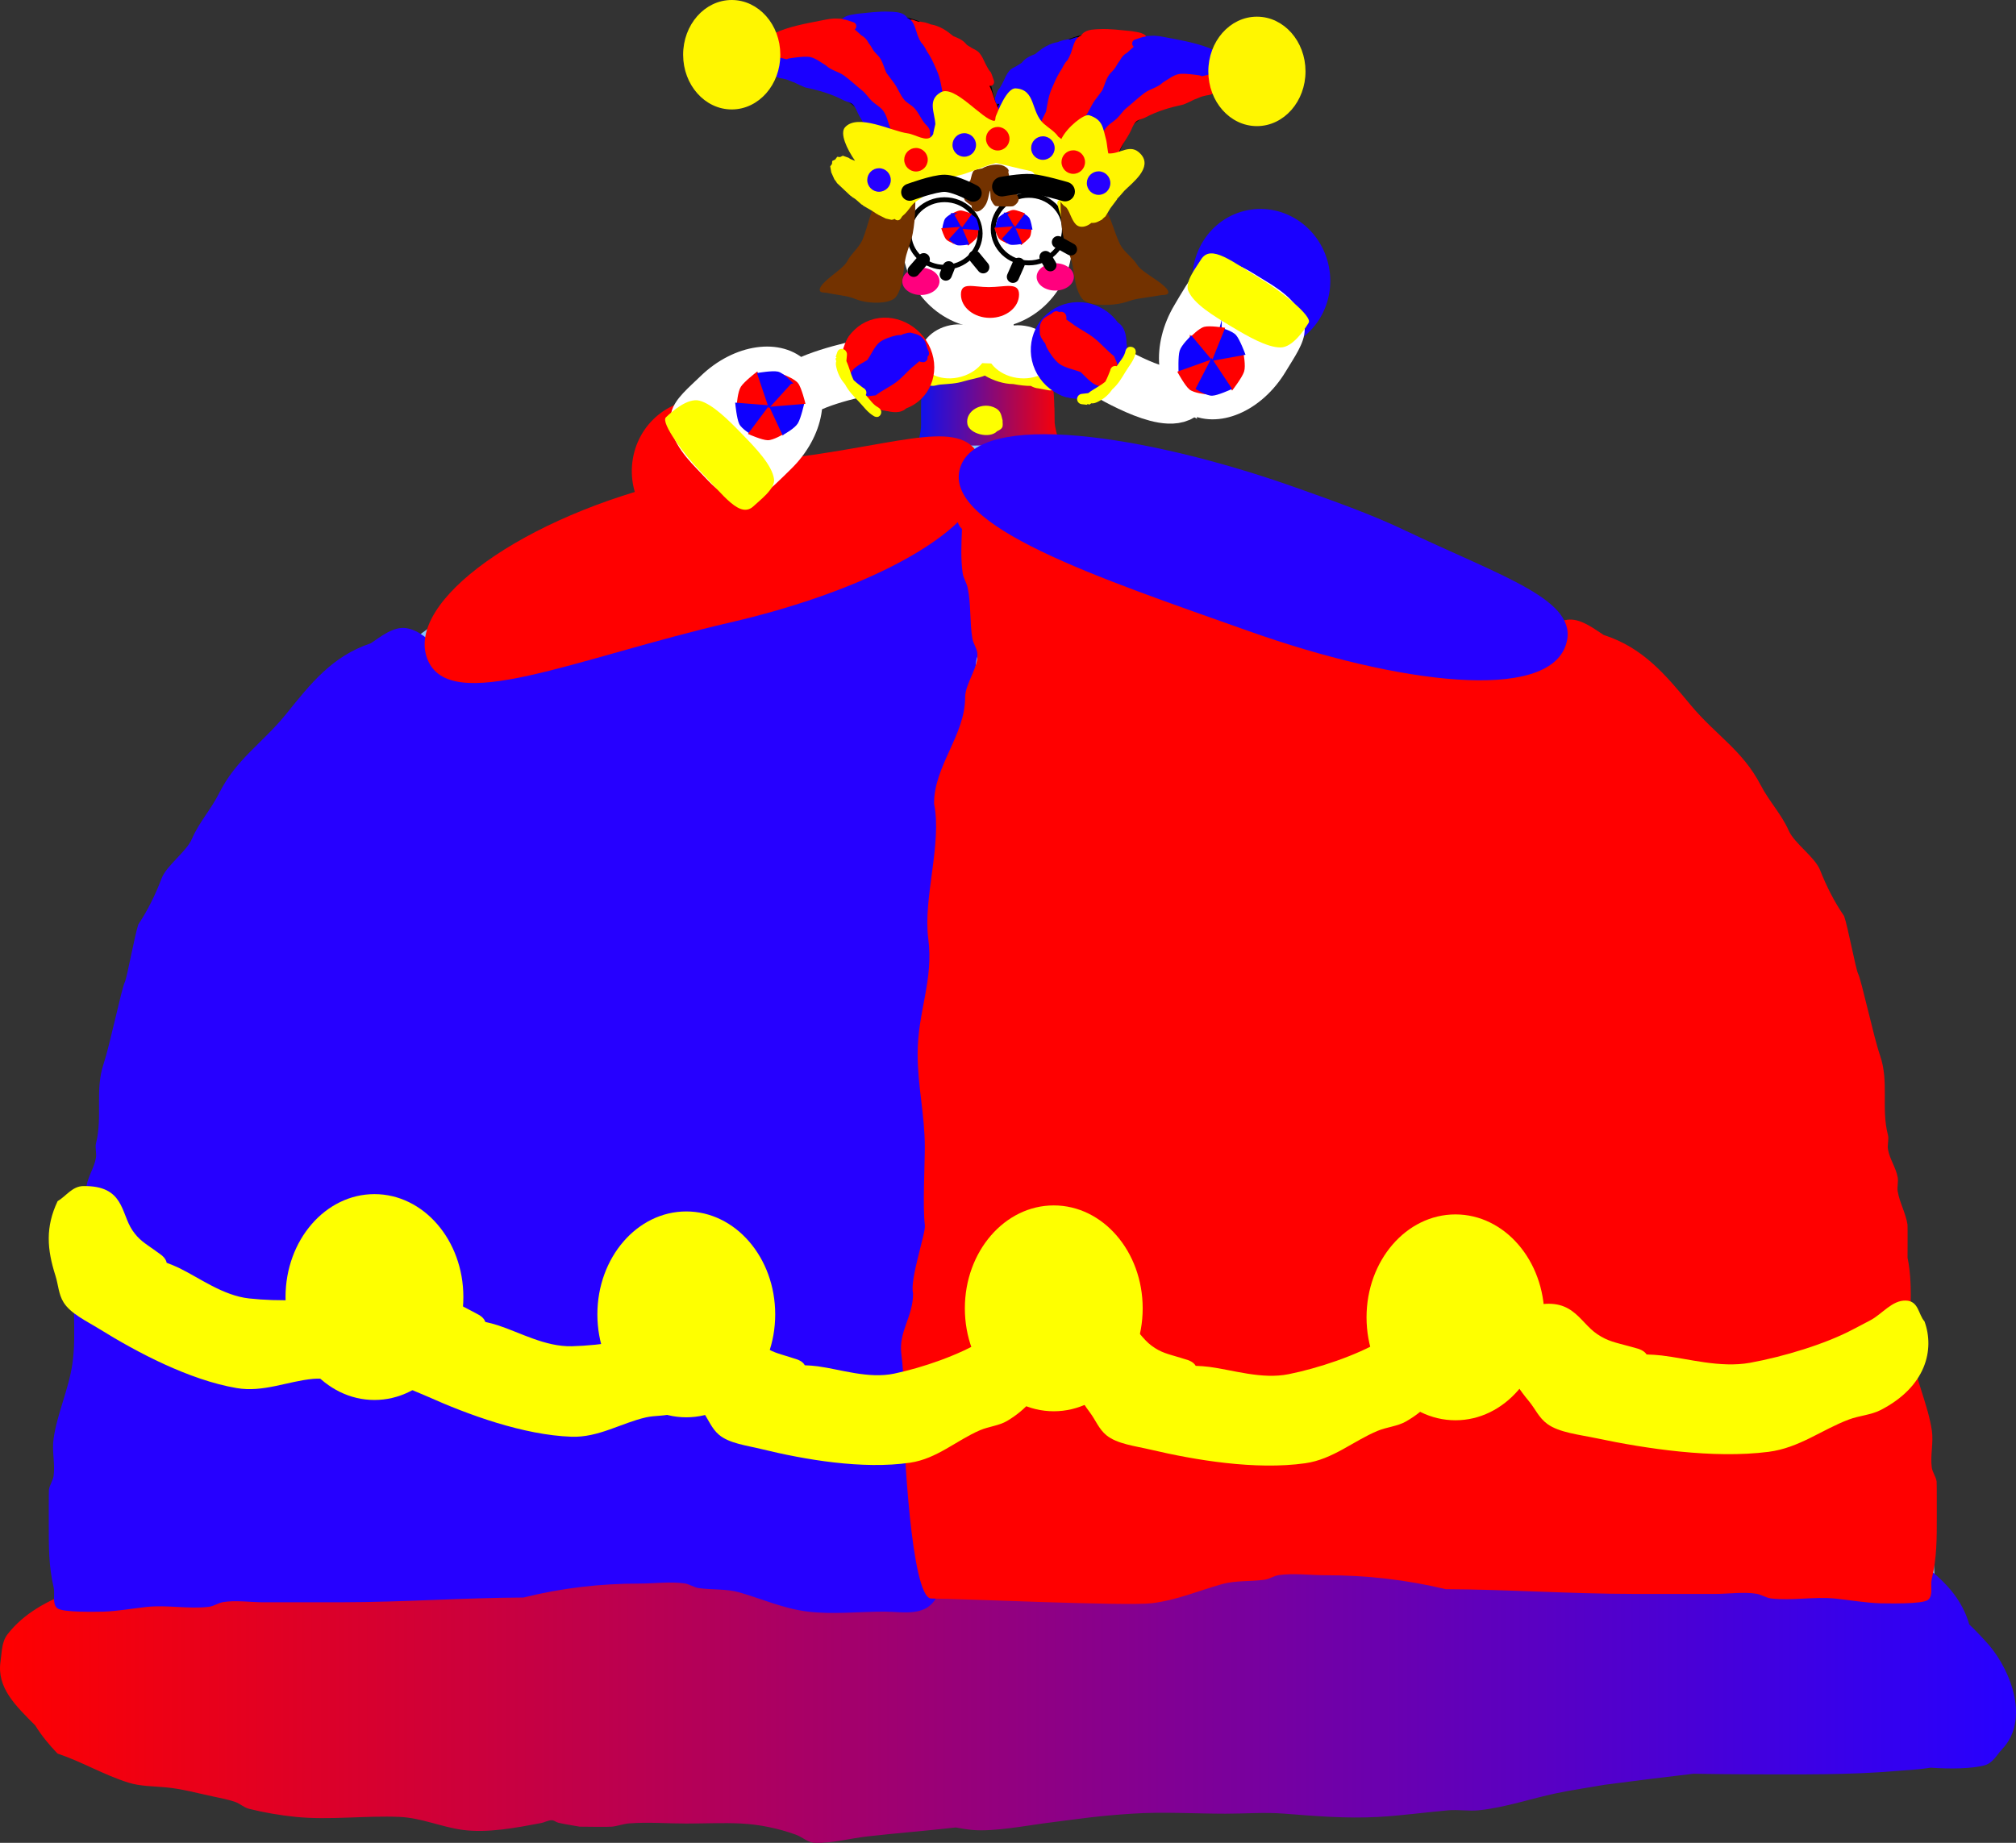 <svg version="1.1" xmlns="http://www.w3.org/2000/svg" xmlns:xlink="http://www.w3.org/1999/xlink" width="411.178" height="375.951" viewBox="0,0,411.178,375.951"><rect x="0" y="0" width="411.178" height="375.951" fill="#333333" stroke="none"/><defs><linearGradient x1="220.287" y1="78.349" x2="250.943" y2="78.783" gradientUnits="userSpaceOnUse" id="color-1"><stop offset="0" stop-color="#0012ff"/><stop offset="1" stop-color="#ff0000"/></linearGradient><linearGradient x1="220.287" y1="78.349" x2="250.943" y2="78.783" gradientUnits="userSpaceOnUse" id="color-2"><stop offset="0" stop-color="#0012ff"/><stop offset="1" stop-color="#ff0000"/></linearGradient><linearGradient x1="34.411" y1="337.12" x2="445.589" y2="337.12" gradientUnits="userSpaceOnUse" id="color-3"><stop offset="0" stop-color="#ff0000"/><stop offset="1" stop-color="#2600ff"/></linearGradient></defs><g transform="translate(-34.411,7.975)"><g data-paper-data="{&quot;isPaintingLayer&quot;:true}" fill-rule="nonzero" stroke-linejoin="miter" stroke-miterlimit="10" stroke-dasharray="" stroke-dashoffset="0" style="mix-blend-mode: normal"><g data-paper-data="{&quot;index&quot;:null}" fill="#ffffff" stroke-linecap="butt"><path d="M235.754,23.766c9.444,-0.021 17.117,7.804 17.139,17.478c0.021,9.674 -7.617,17.533 -17.061,17.554c-9.444,0.021 -17.117,-7.804 -17.139,-17.478c-0.021,-9.674 7.617,-17.533 17.061,-17.554z" stroke="#ffffff" stroke-width="0.5"/><path d="M231.672,62.617v-5.22h9.491v5.22z" stroke="none" stroke-width="NaN"/></g><path d="M244.232,31.871c4.01,-0.009 7.268,3.069 7.277,6.876c0.008,3.806 -3.236,6.899 -7.246,6.908c-4.01,0.009 -7.268,-3.069 -7.277,-6.876c-0.008,-3.806 3.236,-6.899 7.246,-6.908z" data-paper-data="{&quot;index&quot;:null}" fill="#ffffff" stroke="#000000" stroke-width="1" stroke-linecap="butt"/><path d="M227.038,32.765c4.01,-0.009 7.268,3.069 7.277,6.876c0.008,3.806 -3.236,6.899 -7.246,6.908c-4.01,0.009 -7.268,-3.069 -7.277,-6.876c-0.008,-3.806 3.236,-6.899 7.246,-6.908z" data-paper-data="{&quot;index&quot;:null}" fill="#ffffff" stroke="#000000" stroke-width="1" stroke-linecap="butt"/><g data-paper-data="{&quot;index&quot;:null}" stroke-width="0.5"><path d="M241.362,35.366c1.669,-0.004 3.025,1.346 3.028,3.015c0.004,1.669 -1.346,3.025 -3.015,3.028c-1.669,0.004 -3.025,-1.346 -3.028,-3.015c-0.004,-1.669 1.346,-3.025 3.015,-3.028z" fill="#ffffff" stroke="#000000" stroke-linecap="butt"/><path d="M244.531,38.545c0,0 -0.007,1.245 -0.298,1.715c-0.3,0.484 -1.476,1.381 -1.476,1.381l-1.366,-3.183l3.139,0.087z" fill="#ff0000" stroke="#ff0000" stroke-linecap="round"/><path d="M242.767,35.598c0,0 1.101,0.583 1.382,1.058c0.29,0.49 0.541,1.947 0.541,1.947l-3.453,-0.263l1.53,-2.742z" fill="#0e00ff" stroke="#0e00ff" stroke-linecap="round"/><path d="M239.506,35.724c0,0 1.074,-0.631 1.626,-0.621c0.569,0.011 1.941,0.563 1.941,0.563l-2.038,2.8l-1.53,-2.743z" fill="#ff0000" stroke="#ff0000" stroke-linecap="round"/><path d="M239.54,35.652l1.543,2.735l-3.452,0.279c0,0 0.244,-1.459 0.532,-1.95c0.279,-0.477 1.378,-1.064 1.378,-1.064z" data-paper-data="{&quot;index&quot;:null}" fill="#0e00ff" stroke="#0e00ff" stroke-linecap="round"/><path d="M239.894,41.394c0,0 -1.176,-0.409 -1.527,-0.836c-0.361,-0.44 -0.83,-1.843 -0.83,-1.843l3.453,-0.263l-1.097,2.942z" fill="#ff0000" stroke="#ff0000" stroke-linecap="round"/><path d="M240.541,41.703c-0.541,-0.113 -1.448,-0.966 -1.448,-0.966l2.1,-2.335l1.366,3.183c0,0 -1.46,0.234 -2.017,0.118z" data-paper-data="{&quot;index&quot;:null}" fill="#0e00ff" stroke="#0e00ff" stroke-linecap="round"/></g><g data-paper-data="{&quot;index&quot;:null}" stroke-width="0.5"><path d="M230.544,35.476c1.669,-0.004 3.025,1.346 3.028,3.015c0.004,1.669 -1.346,3.025 -3.015,3.028c-1.669,0.004 -3.025,-1.346 -3.028,-3.015c-0.004,-1.669 1.346,-3.025 3.015,-3.028z" fill="#ffffff" stroke="#000000" stroke-linecap="butt"/><path d="M233.713,38.655c0,0 -0.007,1.245 -0.298,1.715c-0.3,0.484 -1.476,1.381 -1.476,1.381l-1.366,-3.183l3.139,0.087z" fill="#ff0000" stroke="#ff0000" stroke-linecap="round"/><path d="M231.949,35.708c0,0 1.101,0.583 1.382,1.058c0.29,0.49 0.541,1.947 0.541,1.947l-3.453,-0.263l1.53,-2.742z" fill="#0e00ff" stroke="#0e00ff" stroke-linecap="round"/><path d="M228.688,35.834c0,0 1.074,-0.631 1.626,-0.621c0.569,0.011 1.941,0.563 1.941,0.563l-2.038,2.8l-1.53,-2.743z" fill="#ff0000" stroke="#ff0000" stroke-linecap="round"/><path d="M228.722,35.762l1.543,2.735l-3.452,0.279c0,0 0.244,-1.459 0.532,-1.95c0.279,-0.477 1.378,-1.064 1.378,-1.064z" data-paper-data="{&quot;index&quot;:null}" fill="#0e00ff" stroke="#0e00ff" stroke-linecap="round"/><path d="M229.076,41.504c0,0 -1.176,-0.409 -1.527,-0.836c-0.361,-0.44 -0.83,-1.843 -0.83,-1.843l3.453,-0.263l-1.097,2.942z" fill="#ff0000" stroke="#ff0000" stroke-linecap="round"/><path d="M229.723,41.813c-0.541,-0.113 -1.448,-0.966 -1.448,-0.966l2.1,-2.335l1.366,3.183c0,0 -1.46,0.234 -2.017,0.118z" data-paper-data="{&quot;index&quot;:null}" fill="#0e00ff" stroke="#0e00ff" stroke-linecap="round"/></g><path d="M249.632,45.723c2.096,-0.005 3.798,1.24 3.801,2.781c0.003,1.54 -1.693,2.793 -3.789,2.797c-2.096,0.005 -3.798,-1.24 -3.801,-2.781c-0.003,-1.54 1.693,-2.793 3.789,-2.797z" data-paper-data="{&quot;index&quot;:null}" fill="#ff007e" stroke="none" stroke-width="0.5" stroke-linecap="butt"/><path d="M222.224,46.631c2.096,-0.005 3.798,1.24 3.801,2.781c0.003,1.54 -1.693,2.793 -3.789,2.797c-2.096,0.005 -3.798,-1.24 -3.801,-2.781c-0.003,-1.54 1.693,-2.793 3.789,-2.797z" data-paper-data="{&quot;index&quot;:null}" fill="#ff007e" stroke="none" stroke-width="0.5" stroke-linecap="butt"/><path d="M254.212,39.312c0.703,-0.002 0.704,0.701 0.704,0.701l-0.011,0.266c-0.066,0.318 -0.028,0.676 -0.197,0.953c-1.01,1.657 -2.383,0.786 -3.04,-0.592c-0.353,-0.74 -0.158,-1.657 -0.325,-2.445c-0.333,-1.563 -0.922,-2.993 -1.273,-4.555c0,0 -0.154,-0.686 0.532,-0.84c0.686,-0.154 0.84,0.532 0.84,0.532c0.351,1.567 0.949,3.001 1.277,4.575c0.144,0.692 -0.022,1.55 0.247,2.192c0.109,0.259 0.188,0.8 0.453,0.709c0.247,-0.085 0.068,-0.519 0.103,-0.778l-0.011,-0.015c0,0 -0.002,-0.703 0.701,-0.704z" data-paper-data="{&quot;index&quot;:null}" fill="#fff600" stroke="none" stroke-width="0.5" stroke-linecap="butt"/><path d="M252.152,30.864c2.244,0.033 5.053,0.472 6.232,1.809c2.548,2.706 2.99,6.093 4.417,9.083c0.625,1.311 1.938,2.328 2.958,3.485c0.412,0.467 0.644,1.007 1.115,1.448c1.183,1.108 2.748,1.949 4.069,2.96c0.505,0.427 2.122,1.544 1.674,2.259c-0.22,0.351 -1.061,0.262 -1.606,0.36c-1.491,0.27 -3.043,0.452 -4.545,0.707c-1.165,0.198 -2.049,0.617 -3.177,0.882c-2.055,0.483 -5.991,0.653 -7.638,-0.428c-0.761,-0.5 -1.198,-1.537 -1.45,-2.211c-0.284,-0.759 -0.454,-1.556 -0.567,-2.335c-0.28,-1.307 -0.351,-2.664 -0.768,-3.952c-0.462,-1.424 -1.188,-2.841 -1.506,-4.284c-0.643,-2.916 -0.64,-5.825 -0.643,-8.759c-0.075,-0.069 -0.134,-0.159 -0.163,-0.277c-0.065,-0.26 0.071,-0.423 0.241,-0.525c0.097,-0.162 0.313,-0.342 0.796,-0.343c0.254,-0.001 0.435,0.049 0.563,0.119z" data-paper-data="{&quot;index&quot;:null}" fill="#733200" stroke="none" stroke-width="0.5" stroke-linecap="butt"/><path d="M231.167,32.822c-0.009,-0.016 -0.018,-0.033 -0.025,-0.051c-0.014,-0.032 -0.025,-0.064 -0.034,-0.097c-0.221,-0.641 -0.012,-1.316 0.294,-1.953c0.174,-0.732 0.433,-1.33 0.936,-1.945c0.183,-0.675 0.337,-1.613 0.712,-1.954c0.276,-0.251 0.707,-0.238 1.071,-0.318c0.173,-0.038 0.385,-0.084 0.616,-0.128c1.216,-0.744 3.302,-1.033 4.323,-0.54c0.412,0.199 0.889,0.458 1.045,0.888c0.048,0.133 0.016,0.265 -0.044,0.397c0.143,0.688 0.306,1.402 0.519,2.086c0.055,0.145 0.105,0.287 0.151,0.424c0.017,0.05 0.039,0.122 0.065,0.21c0.078,0.209 0.162,0.413 0.252,0.611c0.253,0.555 1.184,1.746 1.129,2.275c-0.054,0.52 -0.491,0.981 -0.932,1.262c-0.364,0.232 -0.855,0.121 -1.285,0.153c-0.448,0.033 -2.403,-0.048 -2.452,-0.071c-0.427,-0.197 -0.66,-0.686 -0.882,-1.1c-0.297,-0.552 -0.162,-1.244 -0.27,-1.861c-0.012,-0.07 -0.035,-0.137 -0.062,-0.203c-0.039,0.177 -0.083,0.345 -0.099,0.484c-0.181,0.778 -0.278,1.423 -0.61,2.139c-0.373,0.804 -1.574,2.258 -2.7,1.381c-0.256,-0.199 -0.287,-0.56 -0.303,-0.913c-0.481,-0.32 -1.267,-0.901 -1.356,-1.063c-0.021,-0.038 -0.04,-0.076 -0.057,-0.114zM238.943,30.642c-0,0.007 -0,0.013 -0.001,0.02c-0,0.01 -0.001,0.021 -0.001,0.031c0.023,0.019 0.046,0.038 0.069,0.058c-0.022,-0.036 -0.045,-0.073 -0.067,-0.109z" data-paper-data="{&quot;index&quot;:null}" fill="#733200" stroke="none" stroke-width="0.5" stroke-linecap="butt"/><path d="M214.282,31.306c1.046,-1.399 3.55,-1.868 5.551,-1.912c0.114,-0.074 0.275,-0.126 0.501,-0.127c0.431,-0.001 0.624,0.186 0.711,0.354c0.152,0.105 0.274,0.275 0.217,0.546c-0.026,0.123 -0.078,0.217 -0.145,0.289c0.01,3.058 0.025,6.088 -0.536,9.129c-0.278,1.505 -0.919,2.984 -1.325,4.47c-0.367,1.344 -0.424,2.757 -0.668,4.12c-0.098,0.811 -0.246,1.643 -0.496,2.435c-0.222,0.704 -0.608,1.786 -1.284,2.31c-1.464,1.134 -4.976,0.973 -6.811,0.479c-1.008,-0.271 -1.798,-0.704 -2.838,-0.905c-1.34,-0.259 -2.725,-0.442 -4.057,-0.717c-0.486,-0.101 -1.236,-0.004 -1.434,-0.369c-0.403,-0.743 1.034,-1.914 1.483,-2.361c1.174,-1.059 2.567,-1.942 3.617,-3.101c0.418,-0.462 0.623,-1.025 0.988,-1.513c0.905,-1.21 2.072,-2.275 2.624,-3.643c1.26,-3.122 1.64,-6.652 3.901,-9.482z" data-paper-data="{&quot;index&quot;:null}" fill="#733200" stroke="none" stroke-width="0.5" stroke-linecap="butt"/><path d="M252.835,42.888l-2.644,-1.461" data-paper-data="{&quot;index&quot;:null}" fill="none" stroke="#000000" stroke-width="2.5" stroke-linecap="round"/><path d="M248.637,46.125l-0.982,-1.661" data-paper-data="{&quot;index&quot;:null}" fill="none" stroke="#000000" stroke-width="2.5" stroke-linecap="round"/><path d="M242.18,45.846l-1.168,2.643" data-paper-data="{&quot;index&quot;:null}" fill="none" stroke="#000000" stroke-width="2.5" stroke-linecap="round"/><path d="M233.179,44.399l1.765,2.148" data-paper-data="{&quot;index&quot;:null}" fill="none" stroke="#000000" stroke-width="2.5" stroke-linecap="round"/><path d="M227.902,46.562l-0.584,1.468" data-paper-data="{&quot;index&quot;:null}" fill="none" stroke="#000000" stroke-width="2.5" stroke-linecap="round"/><path d="M220.763,47.263l2.049,-2.352" data-paper-data="{&quot;index&quot;:null}" fill="none" stroke="#000000" stroke-width="2.5" stroke-linecap="round"/><g data-paper-data="{&quot;index&quot;:null}"><g><g><g data-paper-data="{&quot;index&quot;:null}"><path d="M288.602,7.208c0,0 -22.349,6.213 -24.396,11.287c-2.372,5.878 -8.677,17.234 -8.677,17.234c0,0 -6.778,-9.764 -9.918,-11.509c-2.889,-1.605 -9.542,-2.578 -9.542,-2.578c0,0 2.209,-7.363 2.527,-9.576c0.183,-1.275 1.122,-2.854 1.122,-2.854c0,0 8.694,-7.088 13.215,-8.871c1.706,-0.673 5.616,-1.651 9.499,-1.171c6.701,0.829 26.17,8.037 26.17,8.037z" fill="none" stroke="#000000" stroke-width="1" stroke-linecap="round"/><path d="M253.736,1.588c-0.035,0.052 -0.071,0.105 -0.107,0.157c0.002,1.128 -0.019,2.218 -0.243,3.36c-0.241,1.23 -0.773,2.375 -1.123,3.569c-0.409,1.396 -0.362,2.889 -0.706,4.314c-0.786,3.257 -2.497,6.093 -3.767,9.109c-0.304,0.814 -0.617,1.797 -1.128,2.496c-0.267,0.365 -0.474,0.923 -0.901,1.001c-1.094,0.2 -2.787,-1.306 -3.779,-1.739c-1.37,-0.598 -3.026,-0.191 -4.457,-0.517c-0.529,-0.12 -1.877,-0.621 -2.169,-1.16c-0.917,-1.691 0.273,-2.734 0.959,-4.045c0.554,-1.058 0.942,-2.331 1.315,-3.468c0.172,-0.517 0.381,-1.004 0.611,-1.472c-0.063,0.018 -0.13,0.028 -0.199,0.028c-0.423,0.001 -0.766,-0.364 -0.767,-0.815c-0,-0.108 0.019,-0.21 0.054,-0.305l0.45,-1.291l0.024,0.01c0.006,-0.039 0.013,-0.077 0.021,-0.115c0.057,-0.29 0.343,-0.466 0.492,-0.715c0.253,-0.423 0.498,-0.852 0.712,-1.298c0.36,-0.75 0.678,-1.55 1.207,-2.175c0.491,-0.581 0.942,-0.677 1.55,-1.046c0.337,-0.204 0.666,-0.411 0.993,-0.618c0.167,-0.206 0.351,-0.405 0.555,-0.594c0.648,-0.601 1.443,-0.902 2.229,-1.225c0.445,-0.366 0.899,-0.718 1.362,-1.053c0.8,-0.579 2.087,-1.188 3.178,-1.355c0.382,-0.161 0.786,-0.301 1.229,-0.415l0.027,0.006l-0.002,-0.011l0.904,-0.163c0.045,-0.009 0.092,-0.014 0.14,-0.014c0.075,-0 0.147,0.011 0.215,0.032c0.026,-0.008 0.053,-0.014 0.082,-0.019l1.05,-0.377c0.081,-0.031 0.168,-0.048 0.259,-0.049c0.423,-0.001 0.766,0.364 0.767,0.815c0.001,0.288 -0.139,0.542 -0.349,0.688l-0.678,0.485l-0.01,-0.016z" fill="#1a00ff" stroke="none" stroke-width="0.5" stroke-linecap="butt"/><path d="M269.03,1.835c-0.263,0.748 -0.68,0.91 -1.138,0.915c-0.05,0.13 -0.103,0.256 -0.151,0.375c-0.338,0.837 -1.803,1.8 -2.392,2.43c-0.936,1 -1.629,2.268 -2.442,3.38c-0.946,1.293 -2.214,2.591 -2.72,4.173c-0.458,1.43 -0.348,2.929 -1.141,4.259c-1.577,2.646 -3.644,4.978 -5.087,7.732c-0.807,1.539 -1.462,3.125 -2.412,4.583c-0.476,0.437 -0.803,1.372 -1.428,1.311c-0.567,-0.055 -0.652,-1 -0.916,-1.538c-0.361,-0.737 -0.422,-1.422 -0.94,-2.099c-0.644,-0.842 -1.53,-1.382 -2.305,-2.075c-0.13,0.084 -0.305,0.129 -0.538,0.082c-0.752,-0.152 -0.609,-0.955 -0.609,-0.955c0.016,-0.087 0.032,-0.174 0.048,-0.261c-0.435,-1.244 0.42,-3.088 0.728,-4.251c0.495,-1.872 1.369,-3.443 2.172,-5.102c0.287,-1.578 0.497,-3.155 1.139,-4.644c0.479,-1.11 0.96,-2.246 1.57,-3.281c0.172,-0.292 0.348,-0.566 0.524,-0.831c0.221,-0.453 0.462,-0.881 0.722,-1.256c0.113,-0.163 0.253,-0.302 0.396,-0.438c0.273,-0.457 0.523,-0.943 0.73,-1.503c0.285,-0.84 0.675,-2.52 1.342,-3.095c0.247,-0.213 0.475,-0.357 0.693,-0.453c0.189,-0.273 0.422,-0.515 0.725,-0.708c0.88,-0.562 1.985,-0.564 2.96,-0.614c2.233,-0.116 4.365,0.197 6.565,0.398c1.374,0.262 2.921,0.22 3.567,1.822c0.208,0.515 0.523,1.118 0.339,1.643z" fill="#ff0000" stroke="none" stroke-width="0.5" stroke-linecap="butt"/><path d="M259.209,10.487c0.034,-0.072 0.067,-0.144 0.099,-0.217c0.368,-0.826 0.59,-1.728 1.022,-2.517c0.431,-0.787 0.747,-0.93 1.304,-1.593c0.408,-0.487 0.651,-1.111 1.046,-1.61c0.049,-0.062 0.098,-0.123 0.148,-0.184c0.103,-0.204 0.224,-0.409 0.371,-0.615c0.335,-0.469 0.71,-0.751 1.111,-0.972c0.436,-0.421 0.889,-0.827 1.343,-1.219c-0.195,-0.148 -0.323,-0.39 -0.323,-0.665c-0.001,-0.373 0.233,-0.688 0.552,-0.787l1.207,-0.406l0.004,0.013c0.026,-0.012 0.053,-0.024 0.08,-0.036c0.229,-0.098 0.482,-0.147 0.75,-0.158c0.359,-0.219 0.834,-0.154 1.253,-0.187c1.051,-0.084 2.109,0.136 3.146,0.337c3.352,0.65 6.689,1.183 9.848,2.639c1.219,0.562 2.152,1.732 3.324,2.454l0.859,0.273c0.282,0.082 0.499,0.331 0.551,0.642c0.377,0.11 0.712,0.21 0.726,0.223c0.035,0.032 0.07,0.065 0.103,0.099l0.016,-0.023l0.835,0.645c0.196,0.148 0.324,0.391 0.324,0.666c0.001,0.451 -0.341,0.818 -0.764,0.819c-0.035,0 -0.07,-0.002 -0.104,-0.007l-0.781,-0.099l0.001,-0.01l-0.027,0.007c-3.178,-0.64 -6.516,-0.446 -9.709,0.05c-2.205,0.239 -4.666,0.41 -6.668,1.601c-4.071,2.422 -6.484,6.576 -9.905,9.787c-1.718,1.371 -1.913,3.157 -2.675,5.167c-0.606,1.597 -1.331,3.37 -2.31,4.764c-0.523,0.744 -0.861,0.824 -1.43,1.461c-0.241,0.27 -1.595,2.123 -1.857,2.13c-0.105,0.003 -0.252,-0.105 -0.421,-0.279l-0.989,-0.246c-0.623,-0.581 -1.653,-1.186 -1.976,-2.038c-0.13,-0.342 -0.042,-0.736 -0.051,-1.104c-0.008,-0.303 0.002,-0.593 0.026,-0.875c-0.296,-1.594 0.806,-3.014 1.049,-4.595c0.091,-0.594 -0.039,-1.242 0.183,-1.795c0.227,-0.566 0.753,-0.933 1.108,-1.419c0.738,-1.01 1.234,-2.271 2.146,-3.128c0.564,-0.53 1.293,-0.856 1.804,-1.445c0.897,-1.035 1.346,-2.425 2.154,-3.53c0.504,-0.69 1.005,-1.347 1.498,-2.018zM274.746,1.649c0.009,0.001 0.017,0.002 0.026,0.003c-0.015,-0.003 -0.03,-0.007 -0.045,-0.01c0.006,0.002 0.013,0.004 0.019,0.007z" fill="#1a00ff" stroke="none" stroke-width="0.5" stroke-linecap="butt"/><path d="M258.788,29.525c0.059,-0.153 0.103,-0.31 0.141,-0.471c-0.132,0.335 -0.264,0.671 -0.396,1.006c0.095,-0.169 0.182,-0.346 0.255,-0.535zM254.336,35.946c-0.152,-0.242 -0.296,-0.484 -0.436,-0.726c-0.857,-0.853 -1.491,-2.103 -1.581,-3.114c-0.015,-0.081 -0.022,-0.174 -0.011,-0.272c0,-0.03 0.001,-0.059 0.003,-0.088c0.064,-1.261 1.253,-2.109 1.922,-2.983c0.474,-0.62 0.789,-1.379 1.02,-2.141c1.42,-1.358 2.574,-3.083 3.285,-5.006c0.459,-1.243 0.686,-2.698 1.608,-3.706c0.6,-0.656 1.388,-1.083 2.033,-1.687c0.712,-0.667 1.215,-1.538 1.965,-2.148c1.233,-1.003 2.401,-2.123 3.677,-3.071c1.207,-0.896 2.678,-1.092 3.74,-2.13c1.116,-0.674 2.363,-1.725 3.685,-1.793c1.15,-0.059 2.677,0.16 3.828,0.324c0.161,0.023 0.309,0.114 0.462,0.176c1.329,-0.312 2.636,-0.633 3.959,-0.894c0.667,-0.248 1.331,-0.464 1.989,-0.53c0.432,-0.044 0.895,-0.019 1.366,0.042c0.238,-0.02 0.477,-0.036 0.718,-0.049c1.11,-0.058 1.933,0.1 3.006,0.432c0.299,0.093 0.651,0.067 0.902,0.264c0.021,0.016 0.041,0.033 0.061,0.049l0.008,-0.017l1.057,0.561c0.259,0.13 0.439,0.411 0.439,0.738c0.001,0.451 -0.341,0.818 -0.764,0.819c-0.083,0 -0.162,-0.014 -0.237,-0.039l-0.019,-0.006c-0.14,0.178 -0.35,0.292 -0.585,0.293c-0.107,0 -0.208,-0.023 -0.3,-0.065l-0.688,-0.292c-1.392,-0.219 -2.609,-0.359 -4.028,-0.375c-1.587,0.528 -2.889,1.664 -4.35,2.464c-1.053,0.577 -1.131,0.344 -2.423,0.715c-0.556,0.16 -1.072,0.465 -1.626,0.625c-0.714,0.384 -1.462,0.706 -2.196,1.019c-2.725,0.595 -5.311,1.319 -7.83,2.665c-0.609,0.325 -1.54,0.402 -2.006,0.984c-0.672,0.839 -0.648,1.23 -1.197,2.236c-0.781,1.433 -1.848,2.736 -2.367,4.336c-0.337,1.039 -0.448,1.867 -0.951,2.878c-0.253,0.599 -0.598,1.156 -0.798,1.777c-0.203,0.63 -0.234,1.32 -0.474,1.935c-0.408,1.046 -1.213,1.701 -1.608,2.717c-0.419,1.078 -0.704,2.445 -1.769,3.082c-0.189,0.113 -0.382,0.188 -0.577,0.228l-0.033,0.362c-0.033,0.417 -0.361,0.746 -0.761,0.747c-0.301,0.001 -0.562,-0.184 -0.687,-0.454l-0.432,-0.882z" fill="#ff0000" stroke="none" stroke-width="0.5" stroke-linecap="butt"/><path d="M300.179,6.566c0.011,5.889 -4.193,10.674 -9.39,10.688c-5.197,0.013 -9.419,-4.75 -9.431,-10.639c-0.011,-5.889 4.193,-10.674 9.39,-10.688c5.197,-0.013 9.419,4.75 9.431,10.639z" fill="#fff600" stroke="#fff600" stroke-width="1" stroke-linecap="butt"/></g><g><path d="M185.82,3.795c0,0 19.442,-7.308 26.139,-8.171c3.881,-0.5 7.795,0.458 9.504,1.122c4.528,1.76 13.248,8.803 13.248,8.803c0,0 0.945,1.573 1.133,2.848c0.326,2.212 2.563,9.563 2.563,9.563c0,0 -6.649,1.007 -9.532,2.627c-3.134,1.761 -9.874,11.559 -9.874,11.559c0,0 -6.348,-11.324 -8.743,-17.189c-2.067,-5.063 -24.439,-11.162 -24.439,-11.162z" fill="none" stroke="#000000" stroke-width="1" stroke-linecap="round"/><path d="M220.772,-1.847c-0.036,-0.052 -0.072,-0.104 -0.107,-0.157l-0.01,0.016l-0.68,-0.481c-0.211,-0.145 -0.351,-0.398 -0.352,-0.686c-0.001,-0.451 0.341,-0.818 0.764,-0.819c0.091,-0 0.178,0.016 0.259,0.047l1.052,0.371c0.029,0.005 0.056,0.011 0.082,0.019c0.068,-0.021 0.14,-0.033 0.215,-0.033c0.048,-0 0.095,0.004 0.14,0.013l0.904,0.159l-0.002,0.011l0.027,-0.007c0.443,0.111 0.848,0.25 1.23,0.408c1.092,0.162 2.381,0.764 3.183,1.339c0.464,0.332 0.919,0.682 1.366,1.046c0.787,0.319 1.584,0.616 2.234,1.214c0.205,0.188 0.389,0.386 0.558,0.591c0.327,0.205 0.658,0.41 0.995,0.613c0.61,0.366 1.061,0.46 1.554,1.038c0.531,0.623 0.852,1.421 1.215,2.169c0.216,0.445 0.463,0.873 0.717,1.294c0.15,0.249 0.437,0.424 0.495,0.713c0.008,0.038 0.015,0.077 0.021,0.115l0.024,-0.01l0.455,1.289c0.036,0.094 0.055,0.197 0.055,0.304c0.001,0.451 -0.341,0.818 -0.764,0.819c-0.069,0 -0.135,-0.009 -0.199,-0.027c0.232,0.467 0.442,0.953 0.617,1.469c0.377,1.135 0.77,2.406 1.328,3.462c0.691,1.308 1.885,2.344 0.975,4.04c-0.29,0.54 -1.636,1.048 -2.164,1.171c-1.43,0.333 -3.087,-0.065 -4.455,0.54c-0.991,0.438 -2.677,1.953 -3.773,1.758c-0.427,-0.076 -0.637,-0.633 -0.905,-0.996c-0.514,-0.696 -0.831,-1.678 -1.138,-2.49c-1.282,-3.01 -3.004,-5.837 -3.802,-9.09c-0.349,-1.423 -0.308,-2.916 -0.722,-4.31c-0.355,-1.193 -0.891,-2.335 -1.137,-3.563c-0.228,-1.14 -0.254,-2.23 -0.256,-3.358z" fill="#ff0000" stroke="none" stroke-width="0.5" stroke-linecap="butt"/><path d="M206.513,-0.769c-0.459,-0.003 -0.876,-0.163 -1.142,-0.909c-0.186,-0.524 0.127,-1.129 0.333,-1.645c0.641,-1.605 2.188,-1.572 3.561,-1.841c2.199,-0.213 4.33,-0.536 6.564,-0.432c0.976,0.045 2.08,0.042 2.962,0.599c0.303,0.192 0.537,0.433 0.728,0.704c0.219,0.094 0.447,0.238 0.695,0.449c0.669,0.571 1.066,2.25 1.354,3.088c0.21,0.559 0.461,1.044 0.736,1.499c0.144,0.135 0.284,0.273 0.398,0.436c0.261,0.373 0.504,0.8 0.726,1.252c0.177,0.264 0.354,0.537 0.528,0.829c0.614,1.032 1.1,2.165 1.583,3.273c0.648,1.485 0.863,3.061 1.156,4.638c0.809,1.655 1.69,3.221 2.191,5.09c0.312,1.161 1.174,3.001 0.744,4.247c0.017,0.087 0.033,0.174 0.049,0.261c0,0 0.146,0.802 -0.605,0.958c-0.233,0.049 -0.408,0.005 -0.539,-0.079c-0.772,0.697 -1.656,1.241 -2.297,2.087c-0.516,0.68 -0.574,1.365 -0.932,2.104c-0.262,0.54 -0.343,1.485 -0.91,1.543c-0.625,0.064 -0.955,-0.869 -1.433,-1.304c-0.956,-1.453 -1.617,-3.036 -2.43,-4.57c-1.454,-2.747 -3.529,-5.068 -5.116,-7.706c-0.797,-1.326 -0.694,-2.825 -1.157,-4.253c-0.512,-1.579 -1.785,-2.87 -2.736,-4.159c-0.818,-1.108 -1.516,-2.372 -2.455,-3.367c-0.592,-0.627 -2.06,-1.583 -2.402,-2.418c-0.049,-0.119 -0.102,-0.245 -0.153,-0.374z" fill="#1a00ff" stroke="none" stroke-width="0.5" stroke-linecap="butt"/><path d="M215.125,6.707c0.033,0.072 0.066,0.144 0.1,0.216c0.496,0.669 0.999,1.323 1.506,2.011c0.812,1.1 1.267,2.488 2.167,3.519c0.513,0.587 1.243,0.908 1.809,1.435c0.915,0.852 1.416,2.11 2.158,3.117c0.356,0.484 0.884,0.848 1.113,1.413c0.224,0.552 0.096,1.2 0.19,1.794c0.249,1.579 1.357,2.994 1.066,4.589c0.025,0.281 0.036,0.571 0.029,0.875c-0.008,0.368 0.081,0.762 -0.047,1.105c-0.32,0.854 -1.347,1.465 -1.968,2.049l-0.989,0.252c-0.168,0.174 -0.315,0.284 -0.42,0.281c-0.262,-0.006 -1.623,-1.852 -1.865,-2.121c-0.571,-0.633 -0.91,-0.711 -1.435,-1.453c-0.985,-1.389 -1.717,-3.159 -2.329,-4.753c-0.77,-2.007 -0.972,-3.791 -2.695,-5.153c-3.434,-3.194 -5.862,-7.335 -9.942,-9.736c-2.007,-1.181 -4.468,-1.339 -6.674,-1.567c-3.194,-0.48 -6.533,-0.656 -9.709,0l-0.027,-0.007l0.001,0.01l-0.78,0.103c-0.034,0.005 -0.069,0.008 -0.104,0.008c-0.423,0.001 -0.766,-0.364 -0.767,-0.815c-0.001,-0.275 0.127,-0.519 0.322,-0.668l0.832,-0.65l0.016,0.023c0.033,-0.034 0.068,-0.067 0.103,-0.099c0.014,-0.013 0.348,-0.115 0.725,-0.227c0.051,-0.311 0.267,-0.562 0.549,-0.645l0.858,-0.277c1.17,-0.728 2.098,-1.903 3.315,-2.471c3.153,-1.473 6.489,-2.022 9.838,-2.69c1.036,-0.207 2.093,-0.432 3.144,-0.353c0.418,0.031 0.893,-0.037 1.253,0.181c0.268,0.009 0.521,0.057 0.75,0.154c0.027,0.011 0.054,0.023 0.08,0.035l0.004,-0.013l1.208,0.4c0.32,0.097 0.554,0.411 0.555,0.784c0.001,0.275 -0.126,0.518 -0.321,0.667c0.455,0.39 0.91,0.794 1.347,1.212c0.402,0.219 0.777,0.5 1.115,0.967c0.148,0.206 0.27,0.41 0.374,0.613c0.05,0.061 0.1,0.122 0.149,0.183c0.397,0.497 0.642,1.12 1.053,1.605c0.559,0.66 0.875,0.802 1.31,1.586c0.436,0.787 0.661,1.688 1.032,2.512zM199.629,-1.831c0.009,-0.001 0.017,-0.002 0.026,-0.003c0.006,-0.002 0.013,-0.004 0.019,-0.007c-0.015,0.003 -0.03,0.007 -0.045,0.01z" fill="#ff0000" stroke="none" stroke-width="0.5" stroke-linecap="butt"/><path d="M215.576,25.489c0.038,0.16 0.083,0.317 0.143,0.47c0.074,0.19 0.161,0.366 0.257,0.534c-0.133,-0.335 -0.266,-0.67 -0.4,-1.004zM220.629,31.629c-0.139,0.243 -0.283,0.485 -0.434,0.728l-0.428,0.884c-0.124,0.27 -0.384,0.456 -0.685,0.457c-0.4,0.001 -0.728,-0.326 -0.764,-0.743l-0.035,-0.361c-0.195,-0.039 -0.388,-0.113 -0.578,-0.225c-1.068,-0.632 -1.358,-1.997 -1.781,-3.073c-0.399,-1.014 -1.206,-1.665 -1.618,-2.709c-0.243,-0.614 -0.276,-1.303 -0.482,-1.932c-0.203,-0.62 -0.549,-1.175 -0.805,-1.773c-0.507,-1.009 -0.621,-1.836 -0.962,-2.874c-0.525,-1.598 -1.597,-2.895 -2.384,-4.324c-0.552,-1.003 -0.53,-1.394 -1.205,-2.229c-0.468,-0.579 -1.4,-0.651 -2.009,-0.974c-2.524,-1.333 -5.113,-2.044 -7.84,-2.625c-0.735,-0.309 -1.484,-0.627 -2.2,-1.007c-0.555,-0.158 -1.072,-0.46 -1.628,-0.617c-1.293,-0.365 -1.37,-0.131 -2.425,-0.702c-1.464,-0.793 -2.77,-1.921 -4.359,-2.442c-1.419,0.022 -2.635,0.169 -4.026,0.395l-0.687,0.296c-0.092,0.042 -0.194,0.066 -0.3,0.066c-0.235,0.001 -0.445,-0.112 -0.586,-0.29l-0.019,0.006c-0.075,0.026 -0.154,0.04 -0.237,0.041c-0.423,0.001 -0.766,-0.364 -0.767,-0.815c-0.001,-0.326 0.178,-0.608 0.436,-0.74l1.055,-0.567l0.008,0.017c0.02,-0.017 0.041,-0.033 0.061,-0.05c0.25,-0.199 0.602,-0.175 0.901,-0.269c1.072,-0.338 1.895,-0.5 3.005,-0.448c0.241,0.011 0.48,0.026 0.718,0.045c0.471,-0.064 0.933,-0.091 1.366,-0.049c0.658,0.063 1.323,0.276 1.991,0.52c1.324,0.254 2.632,0.568 3.962,0.874c0.153,-0.063 0.3,-0.155 0.461,-0.178c1.15,-0.17 2.677,-0.397 3.827,-0.344c1.322,0.061 2.573,1.105 3.692,1.774c1.065,1.033 2.538,1.221 3.748,2.111c1.28,0.942 2.453,2.055 3.689,3.052c0.752,0.606 1.259,1.474 1.973,2.138c0.647,0.601 1.437,1.024 2.039,1.677c0.926,1.003 1.158,2.457 1.622,3.698c0.718,1.92 1.879,3.639 3.304,4.989c0.234,0.76 0.552,1.517 1.029,2.135c0.672,0.871 1.864,1.712 1.933,2.974c0.002,0.029 0.003,0.058 0.003,0.088c0.012,0.098 0.005,0.192 -0.01,0.272c-0.086,1.011 -0.716,2.265 -1.57,3.122z" fill="#1a00ff" stroke="none" stroke-width="0.5" stroke-linecap="butt"/><path d="M183.631,-7.475c5.197,-0.013 9.419,4.75 9.431,10.639c0.011,5.889 -4.193,10.674 -9.39,10.688c-5.197,0.013 -9.419,-4.75 -9.431,-10.639c-0.011,-5.889 4.193,-10.674 9.39,-10.688z" fill="#fff600" stroke="#fff600" stroke-width="1" stroke-linecap="butt"/></g><path d="M228.969,22.966c-0.019,0.007 -0.038,0.013 -0.057,0.02c-0.048,0.042 -0.1,0.077 -0.156,0.106l-0.911,0.489c-0.017,0.009 -0.034,0.018 -0.051,0.027c-0.151,0.175 -0.422,0.245 -0.606,0.394c-0.367,0.297 -1.482,1.248 -1.884,1.618c-1.221,1.122 -2.307,2.3 -3.272,3.576c-0.638,1.201 -1.33,2.347 -2.093,3.438c-0.178,0.574 -0.362,1.147 -0.594,1.702c-0.16,0.384 -0.226,0.837 -0.495,1.144c-0.015,0.018 -0.031,0.035 -0.047,0.052l0.011,0.008l-0.687,1.064c-0.138,0.221 -0.373,0.366 -0.64,0.367c-0.426,0.001 -0.773,-0.367 -0.774,-0.823c-0,-0.115 0.022,-0.224 0.061,-0.324l0.291,-0.782c0.403,-1.443 1.035,-2.565 1.651,-3.887c0.097,-0.208 0.192,-0.419 0.286,-0.632c0.116,-0.375 0.245,-0.745 0.405,-1.101c0.162,-0.361 0.34,-0.708 0.533,-1.042c0.763,-1.675 1.652,-3.286 3.065,-4.357c0.111,-0.105 0.223,-0.204 0.337,-0.299c0.318,-0.404 0.663,-0.777 1.046,-1.102c0.947,-0.806 2.043,-1.027 3.149,-1.459c0.941,-0.367 1.798,-0.945 2.783,-1.188c1.175,-0.29 2.433,-0.417 3.628,-0.602c1.866,-0.27 3.697,-0.632 5.59,-0.43c2.441,0.261 5.38,1.121 7.498,2.483c1.201,0.772 2.305,1.729 3.453,2.583c1.492,1.11 2.713,2.263 3.744,3.899c1.018,1.443 1.998,3.196 2.442,4.959c0.236,0.938 0.107,2.14 0.109,3.097l-0.736,0.266c-0.068,0.241 -0.249,0.561 -0.729,0.562c-0.772,0.002 -0.774,-0.823 -0.774,-0.823c0.021,-2.446 -1.344,-4.543 -2.752,-6.339c-2.497,-3.185 -5.139,-5.284 -8.739,-6.877c-2.397,-0.85 -5.234,-1.416 -7.761,-1.412c-2.151,0.003 -4.311,0.933 -6.324,1.626z" fill="#fff600" stroke="none" stroke-width="0.5" stroke-linecap="butt"/></g><path d="M254.725,31.501c0.018,0.028 0.035,0.056 0.053,0.084c0.078,-0.19 0.24,-0.373 0.565,-0.432c0.754,-0.136 0.882,0.669 0.882,0.669c0.151,1.051 0.638,1.881 1.126,2.807c0.176,0.334 0.55,0.592 0.569,0.975c0.081,1.697 -2.304,3.272 -3.716,2.471c-1.1,-0.624 -1.505,-2.676 -2.23,-3.633c-0.189,-0.249 -0.499,-0.362 -0.712,-0.588c-0.787,-0.836 -1.344,-1.936 -2.033,-2.817c-0.351,-0.449 -0.905,-0.66 -1.361,-0.983c-0.615,-0.397 -1.196,-0.875 -1.685,-1.438c-0.47,-0.54 -0.775,-1.288 -1.374,-1.654c-0.253,-0.155 -0.57,-0.148 -0.836,-0.277c-0.886,-0.43 -1.591,-1.167 -2.464,-1.634c-0.442,-0.237 -0.956,-0.276 -1.425,-0.442c-0.249,-0.088 -0.499,-0.194 -0.75,-0.307c-0.343,0.013 -0.681,0.021 -1.013,0.022c-1.171,0.003 -2.25,-0.062 -3.414,-0.156c-1.263,-0.102 -2.516,0.173 -3.777,0.175c-0.097,0 -0.195,-0.002 -0.295,-0.007c-0.452,0.276 -0.881,0.623 -1.287,1.06c-0.742,0.91 -1.493,1.881 -2.348,2.68c-0.825,0.771 -1.917,1.171 -2.726,1.944c-0.685,0.655 -1.143,1.596 -1.91,2.199c-0.782,0.615 -1.35,0.808 -2.046,1.554c-0.704,0.755 -2.068,3.241 -3.414,2.396c-0.428,-0.269 -0.313,-1.021 -0.337,-1.551c-0.078,-1.713 1.339,-3.043 2.084,-4.446c0.852,-1.514 1.083,-3.56 2.215,-4.867c0.974,-1.125 2.21,-1.004 3.516,-1.545c0.171,-0.071 0.343,-0.141 0.514,-0.211c0.452,-0.346 0.917,-0.629 1.336,-0.781c0.199,-0.072 0.4,-0.126 0.604,-0.166c1.358,-0.7 2.793,-1.432 4.296,-1.685c1.199,-0.202 2.351,-0.169 3.563,-0.478c2.079,-0.529 4.36,-1.33 6.465,-0.473c1.375,0.56 2.479,1.879 3.771,2.71c0.018,0.003 0.036,0.006 0.054,0.009c1.951,0.324 3.204,2.19 4.634,3.423c1.108,0.955 2.289,1.757 3.266,2.886c0.649,0.75 1.111,1.662 1.643,2.511z" fill="#fff600" stroke="none" stroke-width="0.5" stroke-linecap="butt"/></g><path d="M247.317,17.274c0.944,0.841 2.202,1.555 2.919,2.615l0.569,0.438l0.063,0.079c1.154,-2.427 4.671,-5.212 5.693,-4.871c2.818,0.939 2.766,2.502 3.504,5.229c0.077,0.284 0.321,2.554 0.415,2.56c2.487,0.174 4.457,-2.192 6.581,0.115c2.546,2.765 -1.738,5.9 -3.339,7.513c-0.247,0.249 -0.813,1.001 -1.427,1.593l-0.075,0.178l-1.355,1.807l-0.889,1.482l-0.042,0.042l-0.004,0.065l-0.429,0.368l-0.4,0.4l-0.065,-0.001l-0.045,0.039l-0.592,0.296c-0.334,0.176 -0.714,0.275 -1.117,0.275c-0.021,0 -0.042,-0 -0.063,-0.001l-0.071,0.016l-0.031,-0.021c-1.249,-0.085 -2.236,-1.125 -2.236,-2.396c0,-0.164 0.016,-0.324 0.048,-0.478l-0.208,-0.199v-0.081l-0.063,-0.073l-0.318,-0.635l-0.022,-0.099l-0.06,-0.083l-0.318,-0.794l-0.03,-0.22l-0.095,-0.201l-0.11,-0.549l-0.276,-0.643l-0.605,-0.847l-0.386,-0.483l-0.809,-0.578l-1.07,-0.713l-3.698,-0.995l-4.236,-0.941l-0.02,-0.01l-0.022,0l-4.539,-1.096l-0.508,-0.092l-1.28,0.349l-2.92,1.076l-0.012,0.001l-0.01,0.007l-2.223,0.794l-0.119,0.012l-0.106,0.056l-2.502,0.626l-0.927,0.265l-0.972,0.416l-0.03,0.005l-0.024,0.018l-1.433,0.573l-2.079,1.188l-0.119,0.033l-0.097,0.076l-1.124,0.5l-0.696,0.58l-0.263,0.127l-0.074,0.13l-0.298,0.074l-0.253,0.253l-0.211,0.951l-0.161,0.323l-0.098,0.348l-0.5,0.875l0.001,0.006l-0.015,0.018l-0.122,0.213l-0.337,0.352l-0.307,0.378l-0.196,0.147l-0.016,0.017h-0.006l-0.417,0.313l-1.141,0.48l-0.087,-0.038l-0.079,0.053l-1.208,-0.268l-1.588,-0.794l-0.115,-0.099l-0.143,-0.051l-0.893,-0.595l-1.844,-1.075l-0.166,-0.161l-0.206,-0.106l-1.181,-1.034l-0.288,-0.206l-0.445,-0.278l-0.123,-0.128l-0.073,-0.052l-0.033,-0.002l-0.042,-0.048l-0.103,-0.058l-2.485,-2.339l-0.001,-0l-0.003,-0.004l-0.21,-0.198l-0.256,-0.399l-0.292,-0.374l-0.117,-0.264l-0.003,-0.004l0,-0.001l-0.451,-1.015l-0.035,-0.038l0.002,-0.035l-0.032,-0.072l-0.213,-1.219l0.369,-0.503l0.04,-0.585l0.615,-0.308l0.407,-0.555l0.584,0.059l0.558,-0.279l1.165,0.416l0.066,0.044l0.034,0.003l0.032,0.041l0.22,0.147l0.095,0.047l0.636,0.254l0.243,0.081c-1.723,-2.481 -3.118,-5.592 -2.059,-6.808c2.55,-2.928 9.642,0.803 12.734,1.202c1.651,0.213 3.881,1.876 4.957,0.606c0.109,-0.129 0.204,-0.26 0.286,-0.393l0,-0.002l0.049,-0.133l-0.003,-0.142l0.416,-1.804c-0.117,-2.355 -1.655,-4.917 1.109,-6.497c2.824,-1.614 8.509,5.645 10.884,5.827c0.335,0.026 0.204,-0.642 0.34,-0.949c0.413,-0.933 2.211,-5.779 4.04,-5.677c4.17,0.232 3.049,4.812 5.759,7.224z" fill="#fff600" stroke="none" stroke-width="0.5" stroke-linecap="butt"/><path d="M253.311,27.49c-1.326,0 -2.401,-1.075 -2.401,-2.401c0,-1.326 1.075,-2.401 2.401,-2.401c1.326,0 2.401,1.075 2.401,2.401c0,1.326 -1.075,2.401 -2.401,2.401z" fill="#ff0000" stroke="none" stroke-width="0.5" stroke-linecap="butt"/><path d="M221.232,27.014c-1.326,0 -2.401,-1.075 -2.401,-2.401c0,-1.326 1.075,-2.401 2.401,-2.401c1.326,0 2.401,1.075 2.401,2.401c0,1.326 -1.075,2.401 -2.401,2.401z" fill="#ff0000" stroke="none" stroke-width="0.5" stroke-linecap="butt"/><path d="M237.907,22.726c-1.326,0 -2.401,-1.075 -2.401,-2.401c0,-1.326 1.075,-2.401 2.401,-2.401c1.326,0 2.401,1.075 2.401,2.401c0,1.326 -1.075,2.401 -2.401,2.401z" fill="#ff0000" stroke="none" stroke-width="0.5" stroke-linecap="butt"/><path d="M258.477,31.78c-1.326,0 -2.401,-1.075 -2.401,-2.401c0,-1.326 1.075,-2.401 2.401,-2.401c1.326,0 2.401,1.075 2.401,2.401c0,1.326 -1.075,2.401 -2.401,2.401z" fill="#2600ff" stroke="none" stroke-width="0.5" stroke-linecap="butt"/><path d="M247.118,24.632c-1.326,0 -2.401,-1.075 -2.401,-2.401c0,-1.326 1.075,-2.401 2.401,-2.401c1.326,0 2.401,1.075 2.401,2.401c0,1.326 -1.075,2.401 -2.401,2.401z" fill="#2600ff" stroke="none" stroke-width="0.5" stroke-linecap="butt"/><path d="M231.078,23.997c-1.326,0 -2.401,-1.075 -2.401,-2.401c0,-1.326 1.075,-2.401 2.401,-2.401c1.326,0 2.401,1.075 2.401,2.401c0,1.326 -1.075,2.401 -2.401,2.401z" fill="#2600ff" stroke="none" stroke-width="0.5" stroke-linecap="butt"/><path d="M213.695,31.145c-1.326,0 -2.401,-1.075 -2.401,-2.401c0,-1.326 1.075,-2.401 2.401,-2.401c1.326,0 2.401,1.075 2.401,2.401c0,1.326 -1.075,2.401 -2.401,2.401z" fill="#2600ff" stroke="none" stroke-width="0.5" stroke-linecap="butt"/></g><path d="M219.959,31.234c0,0 4.99,-1.847 7.115,-1.815c2.183,0.033 5.813,2.011 5.813,2.011" data-paper-data="{&quot;index&quot;:null}" fill="none" stroke="#000000" stroke-width="3.5" stroke-linecap="round"/><path d="M238.753,30.1c0,0 3.845,-0.739 6.021,-0.57c2.118,0.165 6.869,1.571 6.869,1.571" data-paper-data="{&quot;index&quot;:null}" fill="none" stroke="#000000" stroke-width="4" stroke-linecap="round"/><g data-paper-data="{&quot;index&quot;:null}" stroke-linecap="butt"><g><path d="M248.476,77.569c0.009,4.432 4.088,10.745 2.227,13.719c-1.67,2.669 -11.052,2.511 -15.056,2.507c-4.36,-0.004 -11.529,-0.176 -13.557,-3.07c-1.91,-2.726 1.195,-8.051 1.186,-12.13c-0.013,-5.94 -0.423,-12.311 4.564,-14.817c2.075,-1.043 5.255,-0.443 7.742,-0.441c1.774,0.002 5.209,-0.764 6.795,-0.211c5.982,2.083 6.084,7.796 6.098,14.444z" fill="url(#color-1)" stroke="url(#color-2)" stroke-width="2"/><path d="M226.919,65.784c1.02,-0.364 2.11,-0.607 3.211,-0.765c0.053,-0.486 0.479,-0.876 1.027,-0.966l1.304,-0.238l0.002,0.009l0.024,-0.014c2.461,-0.356 4.219,-0.206 6.361,0.271c0.678,0.07 1.36,0.169 2.04,0.275c1.085,0.168 1.936,0.263 2.761,0.494c1.252,0.17 2.461,0.441 3.223,1.048c0.492,0.391 0.589,1.025 0.653,1.627c0.399,0.502 0.771,1.021 1.171,1.494l0.868,0.853c0.201,0.196 0.321,0.454 0.316,0.736c-0.012,0.601 -0.591,1.08 -1.294,1.07c-0.095,-0.001 -0.187,-0.011 -0.275,-0.029l-2.004,-0.372l0.003,-0.011c-0.027,-0.002 -0.053,-0.003 -0.08,-0.005c-0.594,-0.042 -1.104,-0.24 -1.57,-0.507c-1.05,0.013 -2.331,-0.144 -3.585,-0.378c-1.977,-0.009 -4.048,-0.735 -5.551,-1.581c-0.082,-0.046 -0.161,-0.098 -0.238,-0.153c-1.187,0.496 -3.053,0.783 -4.235,1.15c-1.706,0.529 -3.119,0.534 -4.899,0.692c-0.575,0.051 -1.142,0.328 -1.711,0.243c-0.052,-0.008 -0.104,-0.016 -0.155,-0.026l-0.002,0.023l-1.618,-0.109c-0.67,-0.041 -1.193,-0.523 -1.182,-1.104c0.007,-0.384 0.246,-0.718 0.601,-0.907l0.577,-0.317c0.083,-0.549 0.5,-1.199 1.294,-1.941c0.076,-0.071 1.743,-0.358 2.964,-0.561z" fill="#feff00" stroke="none" stroke-width="0.5"/><path d="M237.788,79.991c-1.57,1.648 -5.69,0.511 -6.065,-1.433c-0.534,-2.762 3.135,-4.777 5.818,-3.233c1.056,0.607 1.096,1.513 1.356,2.439c-0.044,0.513 0.165,1.092 -0.133,1.539c-0.211,0.316 -0.591,0.503 -0.975,0.689z" fill="#feff00" stroke="none" stroke-width="0.5"/><path d="M231.874,87.653c-0.519,-1.266 0.014,-2.77 1.765,-3.555c0.466,-0.209 1.04,-0.236 1.564,-0.189c2.403,0.215 3.714,2.272 3.186,4.139c-0.028,0.559 -0.261,1.099 -0.752,1.515c-0.409,0.347 -0.866,0.489 -1.337,0.507c-0.47,0.185 -0.969,0.324 -1.446,0.445c-0.508,-0.096 -1.055,-0.095 -1.524,-0.287c-0.352,-0.144 -0.687,-0.313 -0.964,-0.515c-0.046,-0.027 -0.085,-0.057 -0.118,-0.09c-0.575,-0.467 -0.844,-1.096 -0.38,-1.962c0.002,-0.003 0.004,-0.007 0.006,-0.01z" fill="#feff00" stroke="none" stroke-width="0.5"/></g><path d="M222.22,67.523c-0.446,-0.141 -0.16,-1.193 -0.558,-1.79c-1.219,-1.829 0.736,-3.122 1.106,-3.408c1.355,-2.533 5.933,-2.183 8.779,-1.546c0.229,0.034 0.466,0.069 0.711,0.105c0.137,0.02 0.273,0.038 0.41,0.054c3.427,-0.853 8.326,-1.292 11.423,-0.185c1.52,0.544 2.462,1.237 3.133,2.098l0.026,-0.026l2.718,2.718c0.452,0.452 0.732,1.077 0.732,1.768c0,1.381 -1.119,2.5 -2.5,2.5c-0.69,0 -1.315,-0.28 -1.768,-0.732l-1.699,-1.699c-3.722,-1.359 -7.073,-1.097 -10.726,-1.312c-0.23,0.038 -0.383,0.038 -0.383,0.038l-0.667,-0.055c-1.066,0.383 -6.116,2.529 -6.147,2.523c-1.331,-0.242 -3.535,-0.174 -4.591,-1.051z" fill="#ffffff" stroke="none" stroke-width="0.5"/></g><g data-paper-data="{&quot;index&quot;:null}" stroke="none" stroke-linecap="butt"><g><g><g><g><g data-paper-data="{&quot;index&quot;:null}"><g fill="#84c6ff" stroke-width="0"><path d="M234.988,82.898c20.727,0 52.076,5.069 80.156,18.413c45.538,21.639 87.179,60.727 96.04,103.079c7.961,38.051 23.278,106.658 16.06,135.404c-0.04,0.159 -65.063,4.348 -65.109,4.499c-5.784,5.965 -11.283,7.527 -19.571,6.439c-20.794,1.089 -84.895,-0.159 -107.577,-0.159c-26.699,0 -158.274,11.52 -176.001,-10.829c-0.277,-0.349 -5.589,2.666 -5.843,2.295c-16.605,-24.236 4.192,-99.388 7.725,-133.707c4.439,-43.115 47.003,-84.981 93.132,-107.491c28.805,-14.056 60.099,-17.943 80.988,-17.943z"/></g><path d="M360.112,219.381c0.248,0.246 -0.137,-0.11 -0.602,-0.433c0.218,0.121 0.425,0.257 0.602,0.433z" fill="#ffffff" stroke-width="0.5"/></g></g></g><path d="M436.05,323.412c1.415,1.344 2.748,2.768 4.074,4.268c4.668,5.55 8.163,15.377 2.64,21.182c-1.113,1.17 -1.865,2.852 -3.661,3.32c-2.518,0.656 -6.841,0.756 -10.897,0.458c-2.259,0.366 -4.603,0.469 -6.902,0.666c-9.837,0.845 -19.693,0.689 -29.566,0.689c-3.965,0 -7.957,-0.071 -11.951,-0.119c-6.043,0.699 -12.088,1.463 -18.072,2.249c-3.301,0.578 -6.637,1.049 -9.902,1.735c-5.18,1.088 -10.347,2.893 -15.743,3.466c-2.075,0.22 -4.203,-0.172 -6.284,0.011c-4.791,0.42 -9.548,1.092 -14.359,1.354c-6.455,0.351 -12.782,-0.179 -19.152,-0.679c-3.94,-0.309 -7.922,0.014 -11.883,0.014c-6.271,0 -12.813,-0.418 -19.06,-0.006c-7.414,0.489 -10.275,0.991 -18.05,1.977c-2.979,0.374 -10.259,1.763 -14.568,1.345c-1.138,-0.111 -2.257,-0.298 -3.372,-0.506c-6.023,0.688 -12.103,1.153 -18.033,1.825c-3.557,0.403 -7.056,1.4 -10.65,1.311c-1.501,-0.037 -2.576,-1.183 -3.935,-1.67c-3.531,-1.266 -7.342,-2.088 -11.253,-2.278c-3.609,-0.176 -7.423,0.01 -11.064,0.01c-3.891,0 -7.803,-0.333 -11.673,-0.03c-1.203,0.094 -2.321,0.546 -3.52,0.669c-0.717,0.074 -5.853,0.007 -6.569,0c-1.45,-0.266 -2.922,-0.472 -4.351,-0.799c-0.486,-0.111 -0.859,-0.521 -1.366,-0.512c-0.762,0.013 -1.419,0.434 -2.159,0.574c-4.974,0.94 -10.956,2.104 -16.082,1.384c-4.343,-0.61 -8.378,-2.449 -12.788,-2.638c-6.92,-0.298 -14.376,0.697 -21.258,-0.01c-3.19,-0.328 -6.355,-0.875 -9.415,-1.636c-1.09,-0.271 -1.842,-1.065 -2.887,-1.424c-1.416,-0.486 -2.939,-0.773 -4.436,-1.09c-3.223,-0.682 -6.406,-1.575 -9.728,-1.877c-2.527,-0.23 -5.181,-0.207 -7.534,-0.945c-5.135,-1.611 -9.396,-4.224 -14.504,-5.944c-1.745,-1.823 -3.316,-3.746 -4.541,-5.74c-3.973,-3.989 -7.897,-7.686 -7.073,-13.098c0.284,-1.864 0.189,-3.906 1.447,-5.521c3.284,-4.215 8.068,-6.832 13.401,-8.788l-0.161,-0.178l8.645,-4.52c0.861,-0.463 1.912,-0.735 3.047,-0.735c2.577,0 4.723,1.404 5.187,3.262c5.345,-0.08 10.99,-0.152 15.696,0.114c3.12,0.176 5.925,1.587 8.999,2.029c2.317,0.333 4.715,-0.052 7.073,-0.052c1.356,0 2.773,0.419 4.066,0.107c2.501,-0.602 4.449,-2.361 7.039,-2.676c3.177,-0.387 6.44,-0.229 9.652,-0.088c5.921,0.26 11.701,2.227 17.598,2.676c3.116,0.237 6.262,-0.007 9.393,0.011c8.883,-1.71 9.391,-2.124 17.901,-2.698c4.496,-0.303 9.027,-0.008 13.54,-0.008c3.986,0 7.991,-0.274 11.959,0.02c4.266,0.315 8.569,1.066 12.826,0.688c1.964,-0.174 3.762,-0.945 5.693,-1.272c7.743,-1.314 16.631,-2.603 24.482,-3.434c6.646,-0.704 15.267,-0.18 21.681,0.721c2.343,0.329 4.577,1.052 6.932,1.324c8.525,0.984 17.188,0.598 25.769,0.645c5.721,-1.109 11.574,-1.813 17.422,-2.428c5.138,-0.54 10.235,-1.438 15.417,-1.608c0.334,-0.011 13.249,-0.009 16.199,-0.009c1.771,0 3.58,0.327 5.314,0.052c0.458,-0.073 6.905,-1.915 7.919,-2.007c5.576,-0.509 11.235,-0.183 16.848,-0.05c7.74,0.184 16.991,0.592 24.673,1.421c0.84,0.091 1.564,0.546 2.404,0.636c1.095,0.118 2.221,-0.126 3.319,-0.022c1.2,0.114 2.32,0.553 3.52,0.669c5.356,0.519 10.953,0.657 16.442,0.921c1.937,-0.307 4.322,-0.337 7.1,-0.157c3.447,0.224 7.667,4.454 9.34,6.462c1.756,2.109 3.058,4.512 3.747,6.99z" fill="url(#color-3)" stroke-width="0.5"/></g><path d="M236.399,110.639c-0.148,1.047 -0.779,1.979 -0.989,3.016c-0.7,3.45 -0.367,6.944 -0.929,10.347c-0.164,0.993 -0.812,1.868 -0.959,2.863c-0.419,2.837 0.032,6.259 0.032,9.144c0,7.718 0.021,15.436 -0.012,23.153c-1.601,8.062 -3.481,16.379 -4.515,24.519c-1.097,8.632 -0.269,17.831 -0.269,26.504c0,6.667 0,13.333 0,20c0,3.623 0.443,7.471 -0.012,11.06c-0.204,1.609 -0.797,3.158 -0.959,4.772c-0.29,2.886 -0.259,5.835 -0.966,8.649c0,4.821 -2.301,8.704 -2.878,13.362c-0.642,5.184 0.019,10.941 0.019,16.148c0,3.46 -0.623,7.431 -0.032,10.825c0.667,3.834 1.297,7.616 1.918,11.454c0.182,1.122 0.992,2.127 0.992,3.264c0,1.137 -0.822,2.14 -0.992,3.264c-0.217,1.443 0.441,3.043 -0.159,4.374c-2.122,4.715 -6.934,3.452 -10.954,3.452c-5.053,0 -10.576,0.61 -15.595,-0.012c-4.944,-0.613 -9.201,-2.552 -13.891,-3.907c-2.68,-0.775 -5.563,-0.493 -8.326,-0.885c-1.001,-0.142 -1.877,-0.808 -2.878,-0.954c-2.851,-0.417 -6.29,0.032 -9.19,0.032c-8.08,0 -15.857,0.9 -23.673,2.845c-12.33,0.056 -24.567,0.954 -36.904,0.967c-5.387,0.006 -10.773,0.006 -16.16,0.006c-2.565,0 -5.707,-0.467 -8.23,-0.032c-0.996,0.172 -1.874,0.835 -2.878,0.954c-4.172,0.496 -8.494,-0.422 -12.665,0.024c-2.932,0.313 -5.847,0.853 -8.795,0.963c-1.083,0 -8.434,0.252 -9.496,-0.732c-1.051,-0.974 -0.377,-2.839 -0.703,-4.231c-1.018,-4.341 -0.992,-8.297 -0.992,-12.808c0,-0.951 -0.007,-6.798 0.032,-7.082c0.14,-0.996 0.831,-1.865 0.959,-2.863c0.319,-2.493 -0.371,-5.052 -0.014,-7.541c0.741,-5.161 3.078,-10.086 3.837,-15.271c0.974,-6.654 -0.398,-13.267 0.953,-19.985c-0,-0.028 -0.033,-6.463 0.007,-6.74c0.334,-2.324 1.552,-4.459 1.932,-6.776c0.155,-0.942 -0.162,-1.923 0,-2.863c0.342,-1.983 1.597,-3.74 1.918,-5.727c0.156,-0.966 -0.224,-1.986 0.013,-2.936c1.372,-5.498 -0.262,-10.8 1.552,-16.216c1.266,-3.779 3.66,-15.352 4.334,-16.697c0.443,-0.885 2.01,-9.574 2.747,-11.738c1.929,-2.879 3.516,-6.146 4.724,-9.336c1.027,-2.711 5.059,-5.443 6.202,-8.106c1.455,-3.389 3.844,-5.926 5.53,-9.283c3.572,-7.112 8.801,-10.127 13.773,-16.295c4.879,-6.053 9.302,-11.71 17.176,-14.322c1.929,-1.28 4.601,-3.484 7.193,-3.095c5.403,0.81 7.841,7.947 13.402,8.587c12.77,1.469 24.704,-1.806 35.932,-7.367c4.04,-2.001 7.869,-2.324 11.576,-4.806c1.976,-0.67 3.907,-1.418 5.811,-2.215c0.734,-0.903 2.008,-0.903 2.008,-0.903l0.092,0c5.43,-2.389 10.689,-5.098 16.212,-7.446c8.836,-3.757 18.9,-5.441 28.169,-7.751l0.975,-0.243c-0,-0.065 -0.001,-0.13 -0.001,-0.195c0,0 -0,-2.5 2.512,-2.5c2.285,0 2.492,2.068 2.511,2.442c0.585,0.458 0.961,1.168 0.961,1.967c0,0.69 -0.281,1.315 -0.736,1.768l-0.123,0.122c0.123,3.034 0.269,6.161 -0.133,9.01z" fill="#2600ff" stroke-width="0.5"/><path d="M230.615,99.924l-0.127,-0.122c-0.47,-0.452 -0.761,-1.077 -0.761,-1.768c0,-0.798 0.389,-1.509 0.994,-1.967c0.019,-0.374 0.233,-2.442 2.597,-2.442c2.599,0 2.599,2.5 2.599,2.5c0,0.065 -0,0.13 -0.001,0.195l1.009,0.243c9.59,2.31 20.002,3.995 29.144,7.751c5.714,2.348 11.155,5.057 16.773,7.446l0.096,-0c0,0 1.318,0 2.077,0.903c1.969,0.797 3.967,1.545 6.012,2.215c3.836,2.481 7.798,2.805 11.977,4.806c11.617,5.561 23.965,8.09 37.176,6.621c5.754,-0.64 8.276,-7.031 13.866,-7.841c2.681,-0.388 5.446,1.816 7.441,3.095c8.146,2.612 12.722,8.269 17.77,14.322c5.144,6.168 10.554,9.183 14.25,16.295c1.744,3.357 4.216,5.894 5.722,9.283c1.184,2.664 5.355,5.396 6.417,8.106c1.25,3.19 2.892,6.457 4.887,9.336c0.762,2.164 2.383,10.853 2.842,11.738c0.697,1.345 3.174,12.918 4.484,16.697c1.877,5.416 0.187,10.718 1.606,16.216c0.245,0.95 -0.148,1.97 0.013,2.936c0.333,1.987 1.631,3.744 1.985,5.727c0.168,0.941 -0.16,1.921 0,2.863c0.394,2.317 1.654,4.452 1.999,6.776c0.041,0.278 0.007,6.713 0.007,6.74c1.397,6.718 -0.023,13.33 0.986,19.985c0.785,5.185 3.203,10.11 3.97,15.271c0.37,2.488 -0.345,5.047 -0.014,7.541c0.132,0.998 0.848,1.867 0.992,2.863c0.041,0.284 0.034,6.13 0.034,7.082c0,4.511 0.027,8.467 -1.026,12.808c-0.338,1.392 0.36,3.257 -0.728,4.231c-1.098,0.983 -8.704,0.732 -9.824,0.732c-3.049,-0.11 -6.065,-0.65 -9.099,-0.963c-4.316,-0.445 -8.787,0.472 -13.103,-0.024c-1.039,-0.119 -1.946,-0.783 -2.977,-0.954c-2.611,-0.435 -5.862,0.032 -8.515,0.032c-5.573,0 -11.146,-0 -16.719,-0.006c-12.764,-0.014 -25.424,-0.911 -38.181,-0.967c-8.086,-1.944 -16.133,-2.845 -24.492,-2.845c-3,0 -6.558,-0.449 -9.508,-0.032c-1.035,0.146 -1.942,0.812 -2.977,0.954c-2.859,0.392 -5.841,0.11 -8.614,0.885c-4.852,1.356 -9.257,3.294 -14.372,3.907c-5.192,0.622 -39.719,-0.965 -44.947,-0.965c-4.159,0 -5.639,-32.684 -5.639,-36.145c0,-5.207 0.195,-8.522 -0.469,-13.706c-0.597,-4.659 2.395,-7.564 2.395,-12.386c-0.732,-2.814 2.615,-12.3 2.404,-13.91c-0.471,-3.59 -0.013,-12.321 -0.013,-15.944c0,-6.667 -1.465,-12.357 -1.465,-19.023c0,-8.673 3.298,-14.941 2.164,-23.574c-1.07,-8.14 2.845,-19.388 1.189,-27.45c-0.034,-7.718 6.336,-13.971 6.336,-21.688c0,-2.885 2.908,-6.307 2.475,-9.144c-0.152,-0.995 -0.823,-1.871 -0.992,-2.863c-0.582,-3.402 -0.237,-6.896 -0.962,-10.347c-0.218,-1.037 -0.87,-1.969 -1.023,-3.016c-0.416,-2.849 -0.265,-5.976 -0.138,-9.01z" data-paper-data="{&quot;index&quot;:null}" fill="#ff0000" stroke-width="0.5"/><path d="M234.508,85.855c1.043,2.703 0.568,5.537 -1.175,8.388c-5.778,9.452 -25.483,19.091 -49.94,24.754c-31.834,7.371 -57.327,19.104 -61.829,7.441c-4.502,-11.663 19.456,-29.078 51.289,-36.449c7.802,-1.807 15.92,-3.682 23.204,-4.606c22.906,-2.905 35.052,-8.333 38.451,0.472z" fill="#ff0000" stroke-width="0"/><path d="M353.827,123.446c-3.665,11.908 -34.12,8.187 -64.743,-2.679c-30.623,-10.866 -62.511,-21.398 -58.846,-33.306c3.665,-11.908 37.875,-6.828 68.498,4.039c7.506,2.663 15.312,5.438 21.839,8.547c20.525,9.778 36.019,14.41 33.253,23.399z" fill="#2600ff" stroke-width="0"/></g><path d="M68.408,249.643c0.847,0.315 1.679,0.648 2.467,1.029c4.205,2.029 8.999,5.656 14.344,6.242c5.899,0.647 13.844,0.5 19.435,-0.858c1.172,-0.285 2.361,-0.533 3.527,-0.829c2.375,-0.603 4.841,-2.677 7.097,-1.867c2.159,0.775 1.215,3.378 1.822,5.068c-0.064,6.075 -3.899,12.768 -12.99,14.801c-1.863,0.417 -3.914,-0.09 -5.848,0.089c-5.189,0.479 -10.147,2.806 -15.566,1.883c-9.721,-1.656 -20.396,-7.328 -27.957,-12.02c-2.674,-1.659 -5.931,-3.153 -7.369,-5.481c-1.04,-1.683 -1.069,-3.607 -1.642,-5.403c-1.736,-5.446 -2.079,-9.922 0.431,-15.225c1.743,-1.027 2.983,-3.045 5.23,-3.082c8.358,-0.138 7.647,5.518 10.027,9.025c1.353,1.994 2.535,2.615 4.61,4.103l1.317,0.954c0,0 0.909,0.659 1.063,1.574z" fill="#feff00" stroke-width="0.5"/><path d="M128.918,256.629c0,11.597 -8.119,20.998 -18.135,20.998c-10.016,0 -18.135,-9.401 -18.135,-20.998c0,-11.597 8.119,-20.998 18.135,-20.998c10.016,0 18.135,9.401 18.135,20.998z" fill="#feff00" stroke-width="0"/><path d="M133.398,261.707c0.882,0.199 1.75,0.418 2.583,0.69c4.438,1.449 9.674,4.402 15.05,4.269c5.933,-0.147 13.787,-1.354 19.146,-3.448c1.123,-0.439 2.269,-0.843 3.385,-1.292c2.273,-0.915 4.44,-3.299 6.784,-2.799c2.243,0.479 1.656,3.186 2.483,4.779c0.748,6.03 -2.158,13.174 -10.896,16.404c-1.791,0.662 -3.891,0.434 -5.784,0.869c-5.078,1.168 -9.681,4.136 -15.175,3.946c-9.855,-0.342 -21.192,-4.537 -29.313,-8.176c-2.872,-1.287 -6.299,-2.332 -8.035,-4.447c-1.255,-1.529 -1.541,-3.431 -2.349,-5.136c-2.448,-5.165 -3.386,-9.556 -1.607,-15.146c1.59,-1.251 2.55,-3.417 4.771,-3.754c8.265,-1.254 8.316,4.446 11.143,7.604c1.608,1.795 2.862,2.253 5.117,3.45l1.433,0.77c0,0 0.989,0.531 1.264,1.418z" fill="#feff00" stroke-width="0.5"/><path d="M198.558,270.547c0.903,0.037 1.797,0.096 2.665,0.213c4.626,0.626 10.309,2.588 15.572,1.489c5.809,-1.213 13.318,-3.815 18.212,-6.839c1.026,-0.634 2.08,-1.238 3.097,-1.881c2.072,-1.309 3.774,-4.045 6.169,-3.975c2.293,0.067 2.202,2.836 3.303,4.253c1.822,5.796 0.25,13.348 -7.764,18.098c-1.642,0.973 -3.749,1.128 -5.533,1.897c-4.785,2.063 -8.778,5.812 -14.216,6.614c-9.756,1.438 -21.663,-0.647 -30.306,-2.764c-3.056,-0.749 -6.616,-1.16 -8.705,-2.928c-1.51,-1.278 -2.134,-3.098 -3.235,-4.629c-3.338,-4.64 -5.052,-8.789 -4.308,-14.609c1.339,-1.517 1.893,-3.82 4.017,-4.552c7.904,-2.722 8.98,2.876 12.33,5.473c1.905,1.477 3.221,1.7 5.655,2.472l1.548,0.499c0,0 1.069,0.345 1.498,1.168z" fill="#feff00" stroke-width="0.5"/><path d="M192.52,260.164c0,11.597 -8.119,20.998 -18.135,20.998c-10.016,0 -18.135,-9.401 -18.135,-20.998c0,-11.597 8.119,-20.998 18.135,-20.998c10.016,0 18.135,9.401 18.135,20.998z" fill="#feff00" stroke-width="0"/><path d="M349.397,260.769c0,11.597 -8.119,20.998 -18.135,20.998c-10.016,0 -18.135,-9.401 -18.135,-20.998c0,-11.597 8.119,-20.998 18.135,-20.998c10.016,0 18.135,9.401 18.135,20.998z" fill="#feff00" stroke-width="0"/><path d="M267.47,258.932c0,11.597 -8.119,20.998 -18.135,20.998c-10.016,0 -18.135,-9.401 -18.135,-20.998c0,-11.597 8.119,-20.998 18.135,-20.998c10.016,0 18.135,9.401 18.135,20.998z" fill="#feff00" stroke-width="0"/><path d="M278.285,270.663c0.938,0.037 1.867,0.096 2.769,0.213c4.807,0.626 10.712,2.588 16.181,1.489c6.036,-1.213 13.838,-3.815 18.924,-6.839c1.066,-0.634 2.161,-1.238 3.218,-1.881c2.153,-1.309 3.921,-4.045 6.41,-3.975c2.383,0.067 2.288,2.836 3.432,4.253c1.893,5.796 0.26,13.348 -8.068,18.098c-1.706,0.973 -3.896,1.128 -5.749,1.897c-4.972,2.063 -9.121,5.812 -14.772,6.614c-10.137,1.438 -22.51,-0.647 -31.491,-2.764c-3.176,-0.749 -6.875,-1.16 -9.045,-2.928c-1.569,-1.278 -2.217,-3.098 -3.362,-4.629c-3.469,-4.64 -5.249,-8.789 -4.477,-14.609c1.392,-1.517 1.967,-3.82 4.175,-4.552c8.213,-2.722 9.331,2.876 12.813,5.473c1.979,1.477 3.347,1.7 5.876,2.472l1.609,0.499c0,0 1.111,0.345 1.557,1.168z" fill="#feff00" stroke-width="0.5"/><path d="M370.241,268.338c1.044,0.037 2.078,0.096 3.081,0.213c5.35,0.626 11.922,2.588 18.009,1.489c6.718,-1.213 15.401,-3.815 21.061,-6.839c1.186,-0.634 2.405,-1.238 3.581,-1.881c2.396,-1.309 4.364,-4.045 7.134,-3.975c2.652,0.067 2.547,2.836 3.82,4.253c2.107,5.796 0.289,13.348 -8.978,18.098c-1.899,0.973 -4.336,1.128 -6.398,1.897c-5.534,2.063 -10.151,5.812 -16.44,6.614c-11.282,1.438 -25.051,-0.647 -35.047,-2.764c-3.534,-0.749 -7.651,-1.16 -10.066,-2.928c-1.746,-1.278 -2.468,-3.098 -3.742,-4.629c-3.861,-4.64 -5.842,-8.789 -4.982,-14.609c1.549,-1.517 2.189,-3.82 4.646,-4.552c9.14,-2.722 10.385,2.876 14.259,5.473c2.203,1.477 3.725,1.7 6.539,2.472l1.791,0.499c0,0 1.236,0.345 1.733,1.168z" fill="#feff00" stroke-width="0.5"/></g><path d="M280.154,60.134c0,0 -2.216,10.845 -5.378,12.264c-4.256,1.91 -16.379,-5.793 -16.379,-5.793" data-paper-data="{&quot;index&quot;:null}" fill="none" stroke="#ffffff" stroke-width="11.5" stroke-linecap="round"/><path d="M190.494,78.385c0,0 3.951,-4.517 6.652,-6.647c3.632,-2.864 14.669,-4.982 14.669,-4.982" data-paper-data="{&quot;index&quot;:null}" fill="none" stroke="#ffffff" stroke-width="11.5" stroke-linecap="round"/><path d="M235.663,62.727c0.454,-2.933 3.931,-4.83 7.766,-4.237c3.836,0.593 6.577,3.452 6.124,6.385c-0.454,2.933 -3.931,4.83 -7.766,4.237c-3.836,-0.593 -6.577,-3.452 -6.124,-6.385z" data-paper-data="{&quot;index&quot;:null}" fill="#ffffff" stroke="none" stroke-width="NaN" stroke-linecap="butt"/><path d="M227.548,58.53c3.741,-1.034 7.414,0.447 8.205,3.308c0.79,2.861 -1.601,6.018 -5.342,7.052c-3.741,1.034 -7.414,-0.447 -8.205,-3.308c-0.79,-2.861 1.601,-6.018 5.342,-7.052z" data-paper-data="{&quot;index&quot;:null}" fill="#ffffff" stroke="none" stroke-width="NaN" stroke-linecap="butt"/><g data-paper-data="{&quot;index&quot;:null}" stroke-linecap="butt"><path d="M218.805,74.427c-4.304,1.528 -9.275,-0.845 -11.103,-5.3c-1.828,-4.456 0.18,-9.306 4.484,-10.835c4.304,-1.528 9.275,0.845 11.103,5.3c1.828,4.456 -0.18,9.306 -4.484,10.835z" data-paper-data="{&quot;index&quot;:null}" fill="none" stroke="#ff0000" stroke-width="2"/><path d="M223.199,64.67c0.977,-0.173 1.228,0.841 1.228,0.841l0.293,1.301c-0.101,0.482 -0.202,0.965 -0.303,1.447c0,0 -0.208,0.907 -1.099,0.7c-0.631,2.139 -2.165,4.137 -3.53,5.671c-0.315,0.34 -0.555,0.772 -0.946,1.02c-1.785,1.131 -4.76,-0.079 -6.594,-0.917c-0.169,-0.077 -0.349,-0.157 -0.532,-0.244l-0,-0c-0.182,0.208 -0.418,0.292 -0.418,0.292l-0.022,-0.03c-0.004,0.003 -0.009,0.006 -0.013,0.009l-0.024,-0.061l-0.618,-0.859c-0.434,-0.344 -0.777,-0.788 -0.884,-1.398c-0.199,-1.136 1.172,-2.149 1.781,-2.725c1.932,-1.826 4.112,-3.057 6.337,-4.399c1.189,-0.717 2.167,-1.382 3.533,-1.869c0,0 0.926,-0.329 1.326,0.646c0.129,0.315 0.12,0.563 0.048,0.754c0.108,-0.082 0.25,-0.146 0.437,-0.179z" fill="#ff0000" stroke="none" stroke-width="0.5"/><path d="M220.453,60.198c-0.433,0.89 -1.345,0.374 -1.345,0.374l-0.069,-0.041c-0.004,0.215 -0.088,0.448 -0.33,0.665c-0.207,0.185 -0.413,0.253 -0.6,0.255v0c-0.271,0.354 -0.633,0.656 -0.917,0.983c-1.874,2.15 -4.346,3.727 -6.397,5.75c-0.668,0.508 -1.979,1.789 -3.072,1.325c-0.613,-0.26 -0.901,-1.047 -1.182,-1.663c-0.226,-0.497 -0.269,-1.055 -0.297,-1.586c-0.048,-0.919 0.423,-1.747 0.572,-2.638c0.075,-0.448 -0.073,-0.937 0.02,-1.38c0.511,-2.427 2.848,-3.581 4.915,-4.317c1.643,-0.585 3.415,-1.385 5.186,-0.179c0.03,0.021 0.126,0.12 0.259,0.264c0.208,-0.05 0.385,-0.028 0.385,-0.028c0.409,0.057 0.818,0.114 1.227,0.172l1.166,0.637c0,0 0.911,0.516 0.478,1.406z" fill="#ff0000" stroke="none" stroke-width="0.5"/><path d="M210.359,72.507c-1.575,-0.106 -2.808,-1.5 -2.71,-3.256c0.118,-2.111 2.218,-2.867 3.672,-3.783c0.742,-1.07 1.431,-2.722 2.421,-3.566c0.787,-0.672 2.519,-1.269 3.561,-1.467c1.929,-0.368 4.648,0.965 5.193,2.959c0.179,0.223 0.352,0.462 0.548,0.638l0.253,0.451c0,0 0.4,0.975 -0.527,1.304c-0.357,0.127 -0.636,0.06 -0.844,-0.07c-0.518,0.474 -1.327,1.102 -1.538,1.29c-1.042,0.932 -2.007,2.075 -3.117,2.918c-1.355,1.03 -2.907,1.709 -4.269,2.759c-0.663,0.025 -1.336,0.274 -1.988,0.074c-0.246,-0.076 -0.464,-0.159 -0.656,-0.251zM219.761,63.084c-0.052,-0.046 -0.102,-0.092 -0.149,-0.137l-0.131,0.222c0.094,-0.029 0.187,-0.057 0.28,-0.085z" fill="#1a00ff" stroke="none" stroke-width="0.5"/><path d="M218.507,62.653c0,0 0.058,-0.231 0.231,-0.429l-0.301,-0.22c-0.432,-0.307 -0.603,-0.885 -0.38,-1.343c0.12,-0.246 0.33,-0.41 0.573,-0.478l1.077,-0.299l0.033,0.097l0.233,-0.131c1.173,0.322 2.057,0.348 2.894,1.479c0.482,0.651 0.509,1.53 0.889,2.243c0,0 0.399,0.764 -0.172,1.224c0.037,0.207 0.013,0.422 -0.082,0.616c-0.239,0.491 -0.841,0.659 -1.345,0.374l-0.973,-0.551l0.079,-0.162c-0.637,-0.203 -1.269,-0.374 -1.926,-0.397l-0.831,-2.021z" fill="#1a00ff" stroke="none" stroke-width="0.5"/><path d="M206.773,70.444c-0.789,-0.908 -1.398,-1.943 -1.734,-3.285c-0.119,-0.477 -0.24,-1.026 -0.054,-1.453c-0.059,-0.165 -0.12,-0.328 -0.181,-0.488l0.234,-0.298l-0.185,-0.078l0.336,-1.004c0.014,-0.044 0.031,-0.087 0.052,-0.129c0.239,-0.491 0.841,-0.659 1.345,-0.374c0.401,0.227 0.619,0.674 0.569,1.094l-0.119,1.263c0.59,1.242 0.84,2.574 1.446,3.795c0.017,0.034 0.034,0.068 0.052,0.102c0.617,0.589 1.358,1.121 1.897,1.546l0.099,0.041c0,0 0.911,0.516 0.478,1.406c-0.005,0.011 -0.01,0.021 -0.016,0.031c0.879,0.946 1.432,1.944 2.564,2.55c0,0 0.911,0.516 0.478,1.406c-0.433,0.89 -1.345,0.374 -1.345,0.374c-1.414,-0.831 -2.06,-1.9 -3.2,-3.078c-1.038,-1.073 -2.018,-2.079 -2.717,-3.42z" fill="#feff00" stroke="none" stroke-width="0.5"/></g><g data-paper-data="{&quot;index&quot;:null}" stroke-linecap="butt"><path d="M249.307,56.263c3.953,-2.81 9.472,-1.832 12.327,2.184c2.855,4.016 1.966,9.55 -1.987,12.36c-3.953,2.81 -9.472,1.832 -12.327,-2.184c-2.855,-4.016 -1.966,-9.55 1.987,-12.36z" data-paper-data="{&quot;index&quot;:null}" fill="none" stroke="#1a00ff" stroke-width="2"/><path d="M250.901,54.699l1.228,-0.577c0.519,-0.002 1.037,-0.005 1.556,-0.007c0,0 0.981,0.014 1.042,0.959c2.357,0.175 4.844,1.292 6.812,2.338c0.44,0.245 0.95,0.393 1.32,0.735c1.687,1.558 1.367,4.825 1.078,6.858c-0.027,0.187 -0.053,0.387 -0.086,0.59l-0,-0c0.266,0.139 0.423,0.359 0.423,0.359l-0.024,0.028c0.004,0.004 0.009,0.007 0.013,0.011l-0.054,0.037l-0.681,0.81c-0.216,0.512 -0.561,0.955 -1.146,1.195c-1.089,0.447 -2.531,-0.718 -3.299,-1.21c-2.435,-1.557 -4.344,-3.492 -6.378,-5.448c-1.087,-1.046 -2.058,-1.89 -2.965,-3.164c0,0 -0.615,-0.865 0.25,-1.479c0.28,-0.199 0.533,-0.243 0.749,-0.211c-0.116,-0.091 -0.224,-0.221 -0.315,-0.403c-0.472,-0.95 0.477,-1.422 0.477,-1.422z" fill="#1a00ff" stroke="none" stroke-width="0.5"/><path d="M247.521,61.139l-0.02,0.078c0.218,-0.042 0.48,-0.008 0.773,0.19c0.251,0.169 0.382,0.362 0.441,0.551h0c0.441,0.197 0.857,0.497 1.274,0.714c2.746,1.427 5.093,3.583 7.764,5.217c0.717,0.565 2.412,1.611 2.275,2.816c-0.077,0.676 -0.785,1.137 -1.323,1.553c-0.434,0.336 -0.985,0.5 -1.515,0.643c-0.915,0.248 -1.896,-0.049 -2.843,-0.007c-0.476,0.021 -0.926,0.276 -1.402,0.278c-2.611,0.009 -4.49,-2.102 -5.862,-4.03c-1.091,-1.533 -2.44,-3.149 -1.758,-5.199c0.012,-0.035 0.083,-0.153 0.188,-0.319c-0.114,-0.2 -0.145,-0.383 -0.145,-0.383c-0.066,-0.426 -0.133,-0.851 -0.199,-1.277l0.29,-1.315c0,0 0.245,-1.032 1.277,-0.787c1.032,0.245 0.787,1.277 0.787,1.277z" fill="#1a00ff" stroke="none" stroke-width="0.5"/><path d="M259.789,70.834c-2.172,0.338 -3.576,-1.62 -4.945,-2.891c-1.308,-0.518 -3.189,-0.857 -4.345,-1.674c-0.919,-0.65 -2.05,-2.27 -2.568,-3.279c-0.959,-1.869 -0.437,-4.904 1.415,-5.885c0.171,-0.229 0.36,-0.456 0.479,-0.692l0.38,-0.353c0,0 0.865,-0.615 1.479,0.25c0.237,0.333 0.254,0.63 0.186,0.868c0.637,0.42 1.519,1.102 1.773,1.274c1.259,0.85 2.709,1.578 3.901,2.517c1.454,1.146 2.613,2.567 4.09,3.715c0.226,0.664 0.684,1.29 0.679,1.992c-0.002,0.265 -0.02,0.503 -0.055,0.717c0.371,1.614 -0.664,3.16 -2.47,3.441zM249.772,60.116l0.264,0.084c-0.058,-0.089 -0.115,-0.177 -0.171,-0.265c-0.031,0.063 -0.062,0.122 -0.093,0.18z" fill="#ff0000" stroke="none" stroke-width="0.5"/><path d="M249.174,61.507c-0.179,0.503 -0.712,0.8 -1.244,0.674c-0.285,-0.068 -0.516,-0.244 -0.658,-0.476l-0.631,-1.023l0.088,-0.054l-0.204,-0.207c-0.03,-1.254 -0.273,-2.152 0.616,-3.243c0.512,-0.628 1.393,-0.845 1.999,-1.383c0,0 0.652,-0.569 1.291,-0.091c0.198,-0.082 0.424,-0.104 0.648,-0.051c0.57,0.135 0.922,0.707 0.787,1.277l-0.262,1.102l-0.188,-0.045c-0.012,0.688 0.007,1.362 0.184,2.031l-1.792,1.277c0,0 -0.251,-0.009 -0.505,-0.14z" fill="#ff0000" stroke="none" stroke-width="0.5"/><path d="M261.262,71.461c-0.679,0.993 -1.541,1.832 -2.797,2.462c-0.446,0.224 -0.965,0.465 -1.454,0.369c-0.149,0.096 -0.295,0.192 -0.439,0.288l-0.373,-0.172l-0.022,0.204l-1.119,-0.122c-0.049,-0.005 -0.098,-0.013 -0.147,-0.024c-0.57,-0.135 -0.922,-0.707 -0.787,-1.277c0.108,-0.455 0.493,-0.771 0.934,-0.811l1.314,-0.153c1.077,-0.864 2.349,-1.405 3.401,-2.282c0.029,-0.025 0.058,-0.049 0.087,-0.074c0.408,-0.75 0.721,-1.614 0.988,-2.25l0.011,-0.109c0,0 0.245,-1.032 1.277,-0.787c0.012,0.003 0.024,0.006 0.036,0.009c0.69,-1.092 1.532,-1.867 1.8,-3.141c0,0 0.245,-1.032 1.277,-0.787c1.032,0.245 0.787,1.277 0.787,1.277c-0.411,1.607 -1.296,2.492 -2.141,3.898c-0.77,1.28 -1.49,2.488 -2.634,3.484z" fill="#feff00" stroke="none" stroke-width="0.5"/></g><path d="M242.253,52.107c0,2.631 -2.653,4.764 -5.926,4.764c-3.273,0 -5.926,-2.133 -5.926,-4.764c0,-2.631 2.421,-1.511 5.694,-1.511c3.273,0 6.159,-1.121 6.159,1.511z" fill="#ff0000" stroke="none" stroke-width="0" stroke-linecap="butt"/><g data-paper-data="{&quot;index&quot;:null}"><path d="M289.361,37.356c6.257,-1.224 12.362,3.064 13.637,9.579c1.275,6.515 -2.763,12.788 -9.02,14.013c-6.257,1.224 -12.362,-3.064 -13.637,-9.579c-1.275,-6.515 2.763,-12.788 9.02,-14.013z" data-paper-data="{&quot;index&quot;:null}" fill="#1a00ff" stroke="#1a00ff" stroke-width="5" stroke-linecap="butt"/><g><g data-paper-data="{&quot;index&quot;:null}" stroke-linecap="butt"><path d="M277.036,74.814c-5.553,-3.329 -6.347,-12.212 -1.773,-19.842c1.161,-1.936 3.296,-5.79 4.65,-6.815c3.982,-3.015 7.755,0.014 11.898,2.498c3.459,2.073 7.058,4.757 7.2,8.48c0.086,2.254 -1.915,5.014 -3.64,7.891c-4.574,7.63 -12.783,11.116 -18.335,7.788z" fill="#ffffff" stroke="#ffffff" stroke-width="3"/><path d="M295.594,62.909c-2.754,0.019 -6.782,-2.321 -10.022,-4.263c-3.613,-2.166 -7.683,-4.612 -8.806,-7.299c-0.77,-1.842 1.755,-4.964 2.574,-6.331c2.015,-3.361 6.439,0.453 12.53,4.104c3.614,2.166 10.271,7.381 9.452,8.748c-0.943,1.573 -3.306,5.025 -5.728,5.041z" fill="#feff00" stroke="none" stroke-width="0"/></g><g data-paper-data="{&quot;index&quot;:null}" stroke-width="0.5"><path d="M280.645,59.348c3.093,-0.836 6.144,1.205 6.814,4.56c0.67,3.354 -1.295,6.752 -4.388,7.588c-3.093,0.836 -6.144,-1.205 -6.814,-4.56c-0.67,-3.354 1.295,-6.752 4.388,-7.588z" fill="#ffffff" stroke="#000000" stroke-linecap="butt"/><path d="M287.785,64.167c0,0 0.483,2.508 0.129,3.597c-0.364,1.122 -2.188,3.51 -2.188,3.51l-3.797,-5.723l5.855,-1.385z" fill="#ff0000" stroke="#ff0000" stroke-linecap="round"/><path d="M283.343,59.116c0,0 2.273,0.625 2.984,1.442c0.732,0.841 1.776,3.648 1.776,3.648l-6.508,1.185l1.748,-6.275z" fill="#0e00ff" stroke="#0e00ff" stroke-linecap="round"/><path d="M277.347,60.99c0,0 1.741,-1.802 2.769,-2.056c1.06,-0.261 3.823,0.168 3.823,0.168l-2.666,6.644l-3.926,-4.756z" fill="#ff0000" stroke="#ff0000" stroke-linecap="round"/><path d="M277.38,60.828l3.947,4.735l-6.291,2.275c0,0 -0.127,-3.055 0.212,-4.185c0.329,-1.098 2.132,-2.825 2.132,-2.825z" data-paper-data="{&quot;index&quot;:null}" fill="#0e00ff" stroke="#0e00ff" stroke-linecap="round"/><path d="M277.155,71.277c-0.844,-0.706 -2.27,-3.294 -2.27,-3.294l6.299,-2.245l-0.865,6.462c0,0 -2.344,-0.238 -3.163,-0.924z" fill="#ff0000" stroke="#ff0000" stroke-linecap="round"/><path d="M278.571,71.278l2.966,-5.739l3.797,5.723c0,0 -2.615,1.196 -3.694,1.239c-1.048,0.042 -3.069,-1.223 -3.069,-1.223z" data-paper-data="{&quot;index&quot;:null}" fill="#0e00ff" stroke="#0e00ff" stroke-linecap="round"/></g></g></g><g data-paper-data="{&quot;index&quot;:null}"><path d="M176.516,100.058c-6.361,-0.425 -11.158,-6.14 -10.715,-12.763c0.443,-6.623 5.959,-11.648 12.32,-11.222c6.361,0.425 11.158,6.14 10.715,12.763c-0.443,6.623 -5.959,11.648 -12.32,11.222z" data-paper-data="{&quot;index&quot;:null}" fill="#ff0000" stroke="#ff0000" stroke-width="5" stroke-linecap="butt"/><g><g data-paper-data="{&quot;index&quot;:null}" stroke-linecap="butt"><path d="M198.058,67.029c4.51,4.644 2.993,13.433 -3.388,19.63c-1.62,1.573 -4.674,4.747 -6.246,5.39c-4.624,1.889 -7.49,-2.008 -10.856,-5.474c-2.809,-2.893 -5.598,-6.412 -4.778,-10.046c0.496,-2.2 3.14,-4.353 5.547,-6.69c6.382,-6.197 15.211,-7.456 19.721,-2.811z" fill="#ffffff" stroke="#ffffff" stroke-width="3"/><path d="M177.062,73.761c2.666,0.69 5.957,3.986 8.589,6.697c2.935,3.022 6.239,6.432 6.633,9.318c0.27,1.978 -2.972,4.346 -4.116,5.456c-2.811,2.73 -6.106,-2.094 -11.053,-7.188c-2.935,-3.022 -8.028,-9.774 -6.885,-10.884c1.316,-1.278 4.487,-4.006 6.832,-3.399z" fill="#feff00" stroke="none" stroke-width="0"/></g><g data-paper-data="{&quot;index&quot;:null}" stroke-width="0.5"><path d="M190.593,81.047c-3.204,0.013 -5.627,-2.744 -5.412,-6.158c0.215,-3.414 2.987,-6.192 6.191,-6.205c3.204,-0.013 5.627,2.744 5.412,6.158c-0.215,3.414 -2.987,6.192 -6.191,6.205z" fill="#ffffff" stroke="#000000" stroke-linecap="butt"/><path d="M184.933,74.554c0,0 0.179,-2.548 0.8,-3.51c0.64,-0.991 3.017,-2.829 3.017,-2.829l2.198,6.507l-6.014,-0.168z" fill="#ff0000" stroke="#ff0000" stroke-linecap="round"/><path d="M187.927,80.576c0,0 -2.036,-1.188 -2.513,-2.16c-0.491,-1.001 -0.778,-3.982 -0.778,-3.982l6.594,0.528l-3.303,5.614z" fill="#0e00ff" stroke="#0e00ff" stroke-linecap="round"/><path d="M194.203,80.308c0,0 -2.146,1.294 -3.205,1.275c-1.091,-0.02 -3.651,-1.145 -3.651,-1.145l4.285,-5.735l2.571,5.605z" fill="#ff0000" stroke="#ff0000" stroke-linecap="round"/><path d="M194.13,80.456l-2.597,-5.591l6.664,-0.581c0,0 -0.663,2.984 -1.281,3.99c-0.6,0.976 -2.786,2.181 -2.786,2.181z" data-paper-data="{&quot;index&quot;:null}" fill="#0e00ff" stroke="#0e00ff" stroke-linecap="round"/><path d="M197.034,70.416c0.634,0.899 1.347,3.767 1.347,3.767l-6.664,0.55l2.498,-6.023c0,0 2.204,0.833 2.82,1.706z" fill="#ff0000" stroke="#ff0000" stroke-linecap="round"/><path d="M195.666,70.051l-4.342,4.783l-2.198,-6.506c0,0 2.834,-0.483 3.889,-0.248c1.024,0.229 2.652,1.971 2.652,1.971z" data-paper-data="{&quot;index&quot;:null}" fill="#0e00ff" stroke="#0e00ff" stroke-linecap="round"/></g></g></g></g></g></svg>